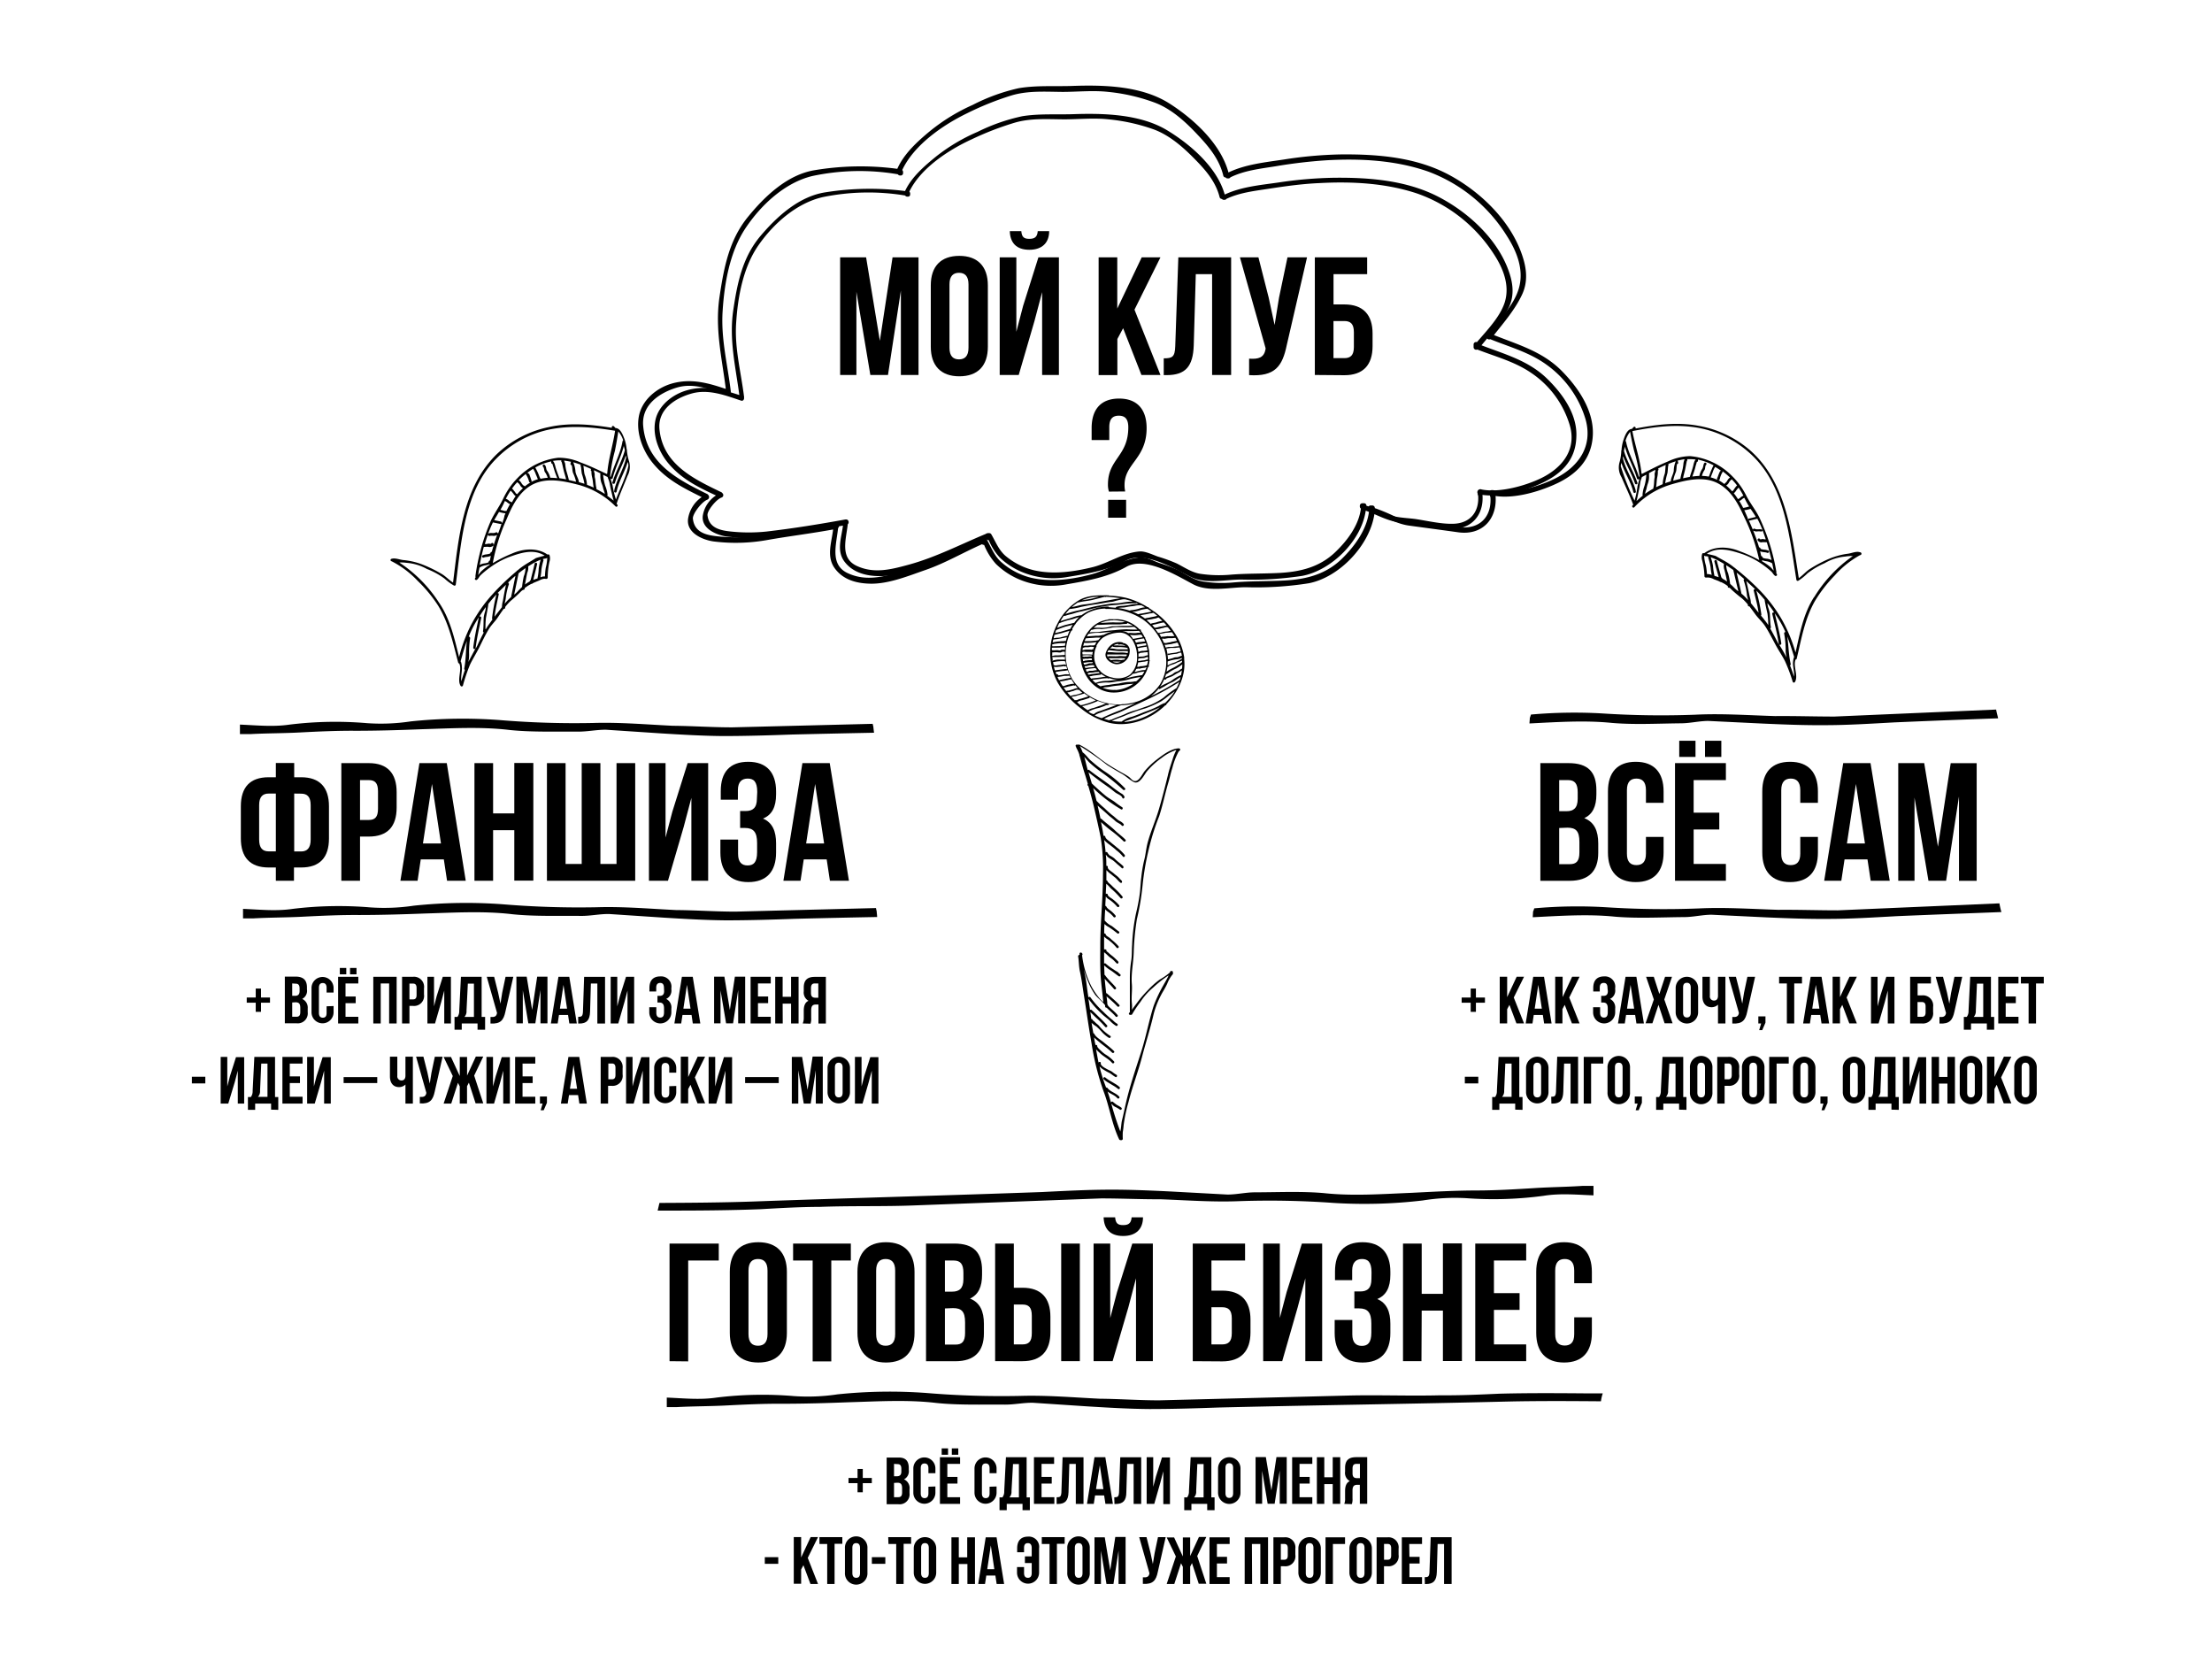 <?xml version="1.0" encoding="UTF-8"?> <svg xmlns="http://www.w3.org/2000/svg" viewBox="0 0 465.1 350.9"> <defs> <style>.cls-1{fill:none;}</style> </defs> <title>Ресурс 6</title> <g id="Слой_2" data-name="Слой 2"> <g id="Слой_1-2" data-name="Слой 1"> <path d="M325.35,79.66c-3.92-3.85-8.9-5.17-13.85-7.07,2.06-2.49,4.29-5,5.71-7.88s.81-5.85-.34-8.67c-2.6-6.34-8.45-11.58-14.43-14.67-6.69-3.46-14.53-4.08-21.93-4a87,87,0,0,0-11.73,1c-3.74.54-7.77.88-11.24,2.52l-.05-.07c-1.61-5.64-7.15-10.43-12-13.38C239.87,24,232.15,23.78,225.73,24c-3.59.12-7.21-.14-10.77.43a39.66,39.66,0,0,0-9.39,3.28,38.57,38.57,0,0,0-8.68,5.14c-2.47,2-5.24,4.38-6.59,7.31a59,59,0,0,0-16.62.25c-5.6.81-10.27,5.05-13.79,9.21-3.77,4.47-4.86,9.85-5.7,15.51-.93,6.23.45,11.8,1.26,17.9l-.06,0c-3.62-1.18-7.08-2.07-10.88-1-3.06.84-6.09,3.19-6.72,6.39s.77,6.65,2.75,9c2.77,3.3,6.26,5,10,6.74a6.28,6.28,0,0,0-2.77,4.25c-.36,2.79,3,4.11,5.13,4.4a38.37,38.37,0,0,0,11.22-.31c4.37-.74,8.76-1.25,13.12-2-.31,2.56-1.42,5.31.36,7.62s4.62,3,7.43,3c3.66,0,7.59-1.55,11-2.69,4-1.32,7.6-3.39,11.45-5a.59.59,0,0,0,.42.13,12.22,12.22,0,0,0,2.39,3.73,15.54,15.54,0,0,0,4.28,2.83,17.25,17.25,0,0,0,10,1.16c4.22-.7,8.37-1.37,12.2-3.43s10,1.59,13.49,3.39c3.14,1.61,7.4.6,10.74.6a70.9,70.9,0,0,0,12.78-.77c6.14-1.14,12.48-7.37,13.38-13.71,2.38.86,4.48,2.12,7,2.46,3.31.44,6.62.85,9.94,1.3,4.85.65,7.95-2.49,7.61-7.08,3.82.55,8.71-.81,12-2.26,4.34-1.91,7.56-4.84,7.73-9.81C331.74,87.19,328.57,82.81,325.35,79.66Zm-1.28,20.85c-3.33,1.62-8.78,3.14-12.55,2.39a.63.63,0,0,0-.82.86v.13a.46.46,0,0,0,.1.29c.25,3.33-1.59,5.83-5.21,5.93-2.63.08-5.4-.62-8-1-2-.27-4.25-.25-6.07-1.1a40.9,40.9,0,0,0-4.22-1.7.48.48,0,0,0-.5-.51h-.35a.53.53,0,0,0-.53.52v.18a.53.53,0,0,0,.14.35s0,0,0,0l.08.06,0,0c-.43,3.56-2.91,6.81-5.43,9.21-3.29,3.13-7.35,4.1-11.77,4.33-3.5.18-7,.08-10.5.39a27,27,0,0,1-6-.2c-1.79-.25-3.38-1.36-5-2.18a34.55,34.55,0,0,0-4-1.46c-1.09-.39-2.65-1.16-3.83-1.07-3.4.25-6.42,2.4-9.71,3.26-4,1-8.46,1.64-12.52.69a14.61,14.61,0,0,1-5.8-2.89c-1.55-1.25-2.17-3-3.15-4.67a.49.49,0,0,0-.44-.24.39.39,0,0,0-.19,0l-.14,0h0a1,1,0,0,0-.4.17c-5.37,2.23-10.41,4.86-16.07,6.43-3.7,1-7.3,2-11,.31s-2.25-5.69-1.94-8.79c.36-.26.19-1-.33-1l-.14,0h0c-5.47,1-11.13,1.91-16.66,2.55a36.21,36.21,0,0,1-7.36,0c-2.18-.22-4.7-.68-5-3.44-.1-.92,1.84-3.34,2.95-3.71a.54.54,0,0,0,.15-.95.4.4,0,0,0-.2-.18c-5.88-2.82-12.3-5.89-13-13.25-.4-4.15,3.32-6.55,6.84-7.51s7.08.43,10.32,1.51c.44.15.7-.29.62-.64a.29.29,0,0,0,0-.22c-.65-5.19-2-10.13-1.66-15.41.35-5.55,1.47-11.75,4.69-16.38s8.05-8.86,13.48-10.12a47.55,47.55,0,0,1,17.36-.35.56.56,0,0,0,.54.24l.16,0a.5.5,0,0,0,.36-.36l0-.16a.63.63,0,0,0-.17-.54c2.42-5,8.37-8.82,13.13-11a63.26,63.26,0,0,1,9-3.48c3.38-1,6.93-.73,10.4-.71,3.13,0,6.21-.34,9.34,0a39.51,39.51,0,0,1,9.56,2.13c3.32,1.24,6.15,3.74,8.59,6.23,2.28,2.31,4.41,4.76,5.22,8a.48.48,0,0,0,.47.37.52.52,0,0,0,.39.19h.17a.5.5,0,0,0,.42-.21c2.84-1.35,6.08-1.68,9.15-2.16,3.45-.53,6.9-1,10.39-1.15,6.87-.37,14,0,20.57,2.2a31.6,31.6,0,0,1,16,12.58c2,3,3.52,6.65,2.39,10.29-1,3.1-3.73,5.87-5.85,8.37a.52.52,0,0,0-.7.49V73a.55.55,0,0,0,.78.48c3.87,1.51,7.88,2.54,11.34,4.92a20.2,20.2,0,0,1,8,10.67C331.67,94.31,328.65,98.26,324.07,100.51Z"></path> <path d="M236.08,239.44a14.27,14.27,0,0,1,0-1.45,14.2,14.2,0,0,0,.18-1.46,32.74,32.74,0,0,1,1-4.77c.8-3.21,2-6.3,2.85-9.51.78-3,1.76-6,2.46-9.06a19,19,0,0,1,2-4.8,17.23,17.23,0,0,0,.85-1.58,7,7,0,0,1,1.17-2,.22.22,0,0,0,0-.3h0a.25.25,0,0,0-.21-.38h-.13a.25.25,0,0,0-.24.3,13.91,13.91,0,0,1-2.18,1.51,17.78,17.78,0,0,0-2.5,2.25,23.37,23.37,0,0,0-2.11,2.44c-.39.54-.84,1.1-1.23,1.68a6.26,6.26,0,0,0,0-1.37c-.14-1.35.1-2.69,0-4-.2-2.25.32-4.46.39-6.69a54.25,54.25,0,0,1,.66-7,51.81,51.81,0,0,0,1.21-7.22,55.1,55.1,0,0,1,1.2-7.1,50.23,50.23,0,0,1,2.28-7.34c.74-2.27,1.21-4.62,1.88-6.91.33-1.08.55-2.18.9-3.26a14.5,14.5,0,0,1,1.34-3.47.23.23,0,0,0,.16-.13.26.26,0,0,0-.09-.49h-.16c-1.63.1-3.32,1.43-4.56,2.37a16.5,16.5,0,0,0-2.46,2.34c-.59.66-1.36,2.64-2.47,2.06-.38-.21-.63-.61-1-.85a15.16,15.16,0,0,0-1.34-.79c-1-.56-2-1.15-3-1.79-2-1.32-3.79-3.05-6-4.13a.47.47,0,0,0-.16,0l-.1,0h-.25a.25.25,0,0,0-.13.47.22.22,0,0,0,0,.16,7.67,7.67,0,0,1,.66,1.49.17.17,0,0,0,0,.1q.15.47.27.93c.32,1.14.62,2.25,1,3.39l.51,1.71a.28.28,0,0,0,0,.37l.11.1c.42,1.43.81,2.86,1.16,4.32.5,2.14,1,4.31,1.43,6.47a41.41,41.41,0,0,1,.48,7.87c0,4.76-.5,9.49-.56,14.24,0,2.34-.07,4.72.08,7.06.12,1.83.39,3.64.55,5.46a6.43,6.43,0,0,1-.82-.83,16,16,0,0,1-1.71-2.55,19.63,19.63,0,0,1-1.93-6.49.24.24,0,0,0,.06-.3c-.08-.14-.12-.21-.27-.25s-.35.06-.33.23,0,.18,0,.26a.28.28,0,0,0-.29.31c.18,1,.14,2.14.38,3.19.38,1.69.57,3.37.85,5.08.54,3.34,1,6.69,1.59,10a54.93,54.93,0,0,0,2.54,10.12c1.27,3.33,1.74,6.93,3.3,10.15C235.72,239.8,236.05,239.68,236.08,239.44Zm-2.42-7.4,0,0a1.52,1.52,0,0,1,.35.32,1.68,1.68,0,0,0,.46.33,5.83,5.83,0,0,1,1,.58c.25.2.56-.21.3-.41a5.75,5.75,0,0,0-.89-.55,8.26,8.26,0,0,1-.88-.68.26.26,0,0,0-.4.16c-.22-.78-.46-1.56-.73-2.33.64.53,1.51.75,2.06,1.4.21.25.61-.06.4-.31-.69-.8-1.86-1-2.47-1.82a.22.22,0,0,0-.28-.08,34.81,34.81,0,0,1-1.27-3.94l-.12-.54a3.32,3.32,0,0,0,.88.72,9.45,9.45,0,0,0,1.12.63c.48.24.87.64,1.35.89.29.15.48-.32.19-.47a5.62,5.62,0,0,1-.87-.6c-.29-.22-.65-.33-1-.53s-1.51-.73-1.41-1.3c.06-.29-.35-.36-.47-.13-.19-.93-.35-1.86-.52-2.79a7.85,7.85,0,0,0,.78.76c.8.79,1.86,1.24,2.6,2.11.21.25.61-.07.39-.32a7.82,7.82,0,0,0-1.75-1.44,5.69,5.69,0,0,1-.94-.76c-.15-.14-.85-.74-.83-1a.25.25,0,0,0-.39-.23c0-.2-.07-.41-.11-.61s-.12-.69-.17-1a13.31,13.31,0,0,0,1.06.93c.89.77,1.89,1.41,2.73,2.26.23.23.63-.09.4-.32-.66-.67-1.42-1.22-2.14-1.82s-1.61-1.05-2-1.8a.25.25,0,0,0-.2-.14c-.13-.72-.26-1.45-.37-2.18a6,6,0,0,0,1,.76,15.07,15.07,0,0,1,1.32,1.33,7,7,0,0,0,1.3,1.05c.27.17.58-.23.3-.4a9.85,9.85,0,0,1-2.31-2.06c-.24-.31-.58-.49-.84-.78s-.5-.36-.58-.57a.22.22,0,0,0-.28-.14,1.87,1.87,0,0,1,0-.25c-.06-.4-.11-.79-.17-1.19.51.44,1,1,1.49,1.42a19.63,19.63,0,0,1,1.62,1.67c.21.25.61-.06.4-.32a21.25,21.25,0,0,0-1.55-1.6c-.57-.54-1.11-1.12-1.71-1.63a.22.22,0,0,0-.31,0c-.11-.78-.22-1.58-.35-2.36a19.66,19.66,0,0,0,2.71,3.06c.54.57,1.19,1,1.78,1.54a5.86,5.86,0,0,0,1.33,1.11.25.25,0,0,0,.19-.47,4.23,4.23,0,0,1-.87-.71,21.65,21.65,0,0,1-2-1.79,18.64,18.64,0,0,1-2.69-3,.27.27,0,0,0-.46,0l0-.15c-.29-1.57-.37-3.16-.74-4.71q-.1-.5-.18-1a16.16,16.16,0,0,0,.83,2.43,13.7,13.7,0,0,0,1.55,2.9c.6.74,1.5,1.39,2.07,2.17a.22.22,0,0,0,0,.11.77.77,0,0,1,0,.15.26.26,0,0,0,.32.24c.61.64,1.32,1.17,1.88,1.85.21.26.61-.06.4-.31-.59-.72-1.35-1.27-2-1.95a.1.1,0,0,0,0-.07,1.21,1.21,0,0,0-.14-.2c0-.57-.1-1.13-.16-1.7.77.69,1.57,1.35,2.27,2.11.23.23.63-.08.4-.32-.8-.86-1.71-1.6-2.58-2.39a.23.23,0,0,0-.17-.05c-.11-1-.23-2-.31-3.06.61.75,1.33,1.4,1.94,2.15a.25.25,0,0,0,.4-.31c-.72-.89-1.61-1.62-2.26-2.56a.19.19,0,0,0-.13-.09c0-.66-.06-1.31-.07-2a8,8,0,0,0,1.51,1.14c.53.37,1,.76,1.55,1.14.26.19.57-.22.3-.41s-.37-.38-.61-.53a6.48,6.48,0,0,1-.79-.49,11,11,0,0,1-1.61-1.2.25.25,0,0,0-.36,0c0-.8,0-1.61,0-2.41a.24.24,0,0,0,.09.08c.31.24.58.51.87.78s.62.45.9.7.51.52.77.77.54-.18.31-.4a14.2,14.2,0,0,0-1.2-1.13,8.62,8.62,0,0,1-.87-.73c-.07-.07-.26-.2-.39-.31a.24.24,0,0,0-.19-.35h-.13a.24.24,0,0,0-.16,0c0-.52,0-1,0-1.56l0-1.15a3.27,3.27,0,0,0,.78.63,9.41,9.41,0,0,1,1.87,1.75.26.26,0,0,0,.4-.32,11.52,11.52,0,0,0-1.48-1.4,3.93,3.93,0,0,0-.58-.5c-.18-.12-.62-.36-.65-.6a.24.24,0,0,0-.32-.19c0-.66,0-1.32.07-2a3.36,3.36,0,0,0,.88.64,19.46,19.46,0,0,1,1.83,1.34c.26.18.57-.22.3-.41-.53-.36-1-.8-1.51-1.16a4.47,4.47,0,0,1-1.38-1.05.17.17,0,0,0-.09-.08c0-.79.07-1.59.11-2.38a3.08,3.08,0,0,0,.54.5,5.42,5.42,0,0,1,1.22,1.12c.21.26.61-.06.4-.31a6.35,6.35,0,0,0-.85-.87c-.32-.28-.87-.57-1.07-1a.21.21,0,0,0-.21-.14c0-.66.07-1.31.1-2a2,2,0,0,0,.71.65,8.64,8.64,0,0,1,1.68,1.51c.21.25.61-.06.4-.32a9.31,9.31,0,0,0-1.38-1.28c-.25-.2-1-.58-1-.92a.24.24,0,0,0-.41-.14c0-.72.07-1.44.09-2.16.39.3.69.68,1,1a17.46,17.46,0,0,1,2,2c.21.25.61-.06.4-.32a13.82,13.82,0,0,0-1.33-1.43c-.33-.32-.69-.61-1-.95-.16-.16-.76-.61-.8-.81a.25.25,0,0,0-.24-.2c0-.72,0-1.44,0-2.16a5.15,5.15,0,0,0,.87.78c.28.22.54.46.83.67.44.32.75.78,1.16,1.13s.56-.2.31-.41-.47-.51-.72-.74-.65-.5-.95-.78-1.29-.82-1.2-1.27a.23.23,0,0,0-.31-.26c0-.79,0-1.58-.11-2.35.18.15.28.37.47.52a10.72,10.72,0,0,0,1,.64,11.72,11.72,0,0,1,.93.81c.32.26.63.52.93.81s.53-.18.3-.41c-.59-.57-1.26-1-1.85-1.62a7,7,0,0,0-1-.63,2,2,0,0,1-.34-.43s0,0-.05,0a.26.26,0,0,0-.43-.2c-.08-.87-.18-1.73-.31-2.6a6.74,6.74,0,0,0,1.15,1c.47.39,1,.75,1.42,1.17a7.63,7.63,0,0,1,1.36,1.3c.17.28.57,0,.4-.31a9.33,9.33,0,0,0-1.67-1.59c-.38-.35-.8-.65-1.2-1s-1.15-.78-1.22-1.25a.26.26,0,0,0-.37-.18c-.15-1-.33-1.93-.53-2.89.64.58,1.28,1.15,2,1.7a24.34,24.34,0,0,1,2.74,2.32c.23.24.62-.07.4-.32-.67-.72-1.53-1.28-2.25-2-.88-.83-1.89-1.54-2.79-2.37a.2.2,0,0,0-.2-.05c-.2-.92-.4-1.84-.62-2.77.69.65,1.44,1.25,2.12,1.89.5.47,1.06.84,1.55,1.31s1.08.59,1.4,1c.2.26.59-.05.4-.32a2.46,2.46,0,0,0-.87-.65c-.56-.32-1-.84-1.52-1.2a20.14,20.14,0,0,1-1.62-1.46,16.59,16.59,0,0,1-1.68-1.56h0c-.22-.9-.46-1.8-.72-2.69a30.4,30.4,0,0,0,5.89,4.49c.29.16.48-.31.19-.47a15.34,15.34,0,0,1-1.54-1.1c-.64-.46-1.33-.8-1.94-1.31-1-.83-1.94-1.68-2.87-2.57-.23-.78-.47-1.56-.7-2.35,1.3,1.05,2.64,2.05,4,3,.58.38,1.1.84,1.65,1.26.36.28,1.28.6,1.44,1.05s.57.1.46-.21a1.5,1.5,0,0,0-.68-.66c-.65-.43-1.28-.86-1.89-1.35-1.54-1.25-3.25-2.29-4.79-3.53a.23.23,0,0,0-.35,0c-.25-.9-.46-1.86-.73-2.8.35.37.67.76,1,1.12a26.28,26.28,0,0,0,2.16,1.79,46.85,46.85,0,0,1,5,4c.23.23.63-.08.4-.31a25,25,0,0,0-4.44-3.65,28.79,28.79,0,0,1-2.54-2c-.73-.56-1.16-1.37-1.92-1.9a9,9,0,0,0-.6-1.34h0a61.94,61.94,0,0,1,5.73,4c1,.65,2,1.23,3,1.79s1.67,1.29,2.6,1.78c1.23.65,2.25-1.6,2.81-2.26a16.82,16.82,0,0,1,3.09-2.81,10.11,10.11,0,0,1,3.09-1.67,11.12,11.12,0,0,0-.81,2c-.36,1.12-.75,2.23-1,3.38-.59,2.4-1.2,4.81-1.9,7.18s-1.72,4.61-2.36,7c-.32,1.21-.4,2.49-.73,3.71a28.26,28.26,0,0,0-.59,3.53c-.17,1.22-.17,2.43-.35,3.65a38.87,38.87,0,0,1-.75,3.87,39.35,39.35,0,0,0-.83,6.68c-.09,1.17,0,2.33-.22,3.5a24,24,0,0,0-.25,3.69c0,.65,0,7,0,7a.26.26,0,0,0,0,.51h.2a.28.28,0,0,0,.3-.16,23.64,23.64,0,0,1,1.71-2.55,13.74,13.74,0,0,1,2.65-3,25.72,25.72,0,0,1,2.76-2.24c.18-.13.36-.23.53-.34-.29.69-.73,1.38-1.07,2a29.34,29.34,0,0,0-2.09,4.43c-1,3.15-1.58,6.39-2.58,9.53s-2.17,6.55-3,9.86c-.38,1.52-.67,3.05-1.05,4.57-.15.58-.16,1.21-.26,1.8,0,.14-.07.38-.11.62A59.23,59.23,0,0,1,233.66,232Z"></path> <path d="M235.39,228.51c-.9-.81-2.07-1.19-3-2-.24-.22-.55.18-.31.4.9.82,2.06,1.2,3,2C235.33,229.14,235.63,228.73,235.39,228.51Z"></path> <path d="M391.09,116.1c-.82-.27-1.73.21-2.56.31a15.22,15.22,0,0,0-3.79,1,28.23,28.23,0,0,0-4.08,2.13c-.89.54-1.58,1.39-2.44,2-1.5-9.36-2.62-19.92-10-26.66a22.63,22.63,0,0,0-11.12-5.37c-4.41-.82-8.84-.26-13.2.58.11-.24-.2-.53-.41-.3a3.62,3.62,0,0,0-.38.41.25.25,0,0,0-.21,0c-.86.24-1.29,1.55-1.56,2.33a8.68,8.68,0,0,0-.4,2.16.23.23,0,0,0-.05.22l0,.09a10.53,10.53,0,0,1-.4,2.32,4,4,0,0,0,.45,3c.81,1.9,1.73,3.81,2.45,5.74a.16.16,0,0,0,0,.07l-.13.13c-.23.25.13.63.37.38a17.39,17.39,0,0,1,7.91-4.84c3.17-.92,6.87-1.79,9.89-.07,2.61,1.49,4.07,4.2,5.26,6.85a40.43,40.43,0,0,1,3.21,9.17,28.36,28.36,0,0,0-4.08-1.86c-2.38-1-5.34-1.17-7.47.41a.28.28,0,0,0-.18,0,.22.22,0,0,0-.26.12,2.37,2.37,0,0,0,0,1.42,14.51,14.51,0,0,1,.47,3.29.26.26,0,0,0,.13.23.34.34,0,0,0,.26.06,2.66,2.66,0,0,1,1.6.36c.42.15.82.3,1.2.47a.23.23,0,0,0,.25.1,7.25,7.25,0,0,1,1.47.86l0,.16a.27.27,0,0,0,.33.19h.05c.13.12.25.23.37.36a27.16,27.16,0,0,0,2.24,1.88,11.75,11.75,0,0,1,1.24,1.3.27.27,0,0,0,.31.37c.43.55.85,1.12,1.25,1.68.66.9,1.51,1.61,2.12,2.57.77,1.22,1.43,2.52,2.11,3.79s1.39,2.27,2,3.47a34.48,34.48,0,0,1,1.62,4.32.26.26,0,0,0,.48.07c.78-1.3-.46-3.39.15-4.73a.22.22,0,0,0,.22-.18c1-4.19,1.68-8.35,3.85-12.14a29.58,29.58,0,0,1,4.13-5.33,20.05,20.05,0,0,1,5.33-4.28A.26.26,0,0,0,391.09,116.1ZM341.81,92.58a5.39,5.39,0,0,1,.94-1.8c.24,1.36.52,2.7.84,4a32.87,32.87,0,0,1,1.13,5.26.29.29,0,0,0,0,.1.5.5,0,0,1,0,.12.26.26,0,0,0-.15-.09c-.76-2.48-2.17-4.78-2.67-7.3a.26.26,0,0,0-.13-.17Zm-1,5.58a1.69,1.69,0,0,1,.11-.84c.7,2.09,2,4,2.52,6.14a.27.27,0,0,0,.52-.13l-.06-.25a.79.79,0,0,0,0-.09c-.66-2.3-2.1-4.3-2.66-6.63a.59.59,0,0,0,0-.08c0-.11,0-.22.05-.34.73,1.93,1.82,3.72,2.48,5.69.1.32.62.2.51-.13-.76-2.29-2.13-4.37-2.81-6.67,0-.15.05-.29.08-.44a4.54,4.54,0,0,0,.09-.51c.64,2.29,1.88,4.4,2.55,6.69a.28.28,0,0,0,.32.2l.13,0,.05,0c-.12.5-.31,1-.39,1.48a19,19,0,0,1-.61,3A49.48,49.48,0,0,1,340.84,98.16Zm3.29,7.14c.22-.73.33-1.53.5-2.25.12-.53.19-1,.28-1.58s.25-.79.35-1.18l.93-.5a10.81,10.81,0,0,1-.38,2.32,6.75,6.75,0,0,0-.42,1.91.22.22,0,0,0,.07.16C345,104.53,344.56,104.9,344.13,105.3Zm3.53-2.58a16.77,16.77,0,0,0-1.73,1.1,5.63,5.63,0,0,1,.28-1,7.91,7.91,0,0,1,.3-1.16,4.11,4.11,0,0,0,.24-1.81.27.27,0,0,0,0-.22l0-.16c.43-.24.87-.47,1.32-.7a1.19,1.19,0,0,1-.08.58c-.11.26,0,.66-.05,1-.16.74-.07,1.51-.28,2.25A.28.28,0,0,0,347.66,102.72Zm.58-.31c.13-.71.11-1.43.26-2.13a5,5,0,0,0,.11-1.35.21.21,0,0,0,.12-.28l-.06-.16c.53-.26,1.06-.52,1.6-.75-.09.6-.07,1.21-.19,1.82a7.69,7.69,0,0,0-.45,2.22h0C349.15,102,348.69,102.18,348.24,102.41Zm3.06-1.21c-.39.12-.77.24-1.15.38a15.47,15.47,0,0,1,.48-2.12c.08-.5.09-1,.14-1.49a.23.23,0,0,0,.06-.23l0-.13,0-.08c.51-.21,1-.39,1.55-.55a5.23,5.23,0,0,0-.42,2C351.82,99.74,351.33,100.43,351.3,101.2Zm.62-.17-.08,0a8.67,8.67,0,0,1,.55-1.77c.2-.56.11-1.15.27-1.72a.24.24,0,0,0,.23-.31l-.06-.26a.22.22,0,0,0-.08-.13,13.1,13.1,0,0,1,1.49-.3,5.5,5.5,0,0,0-.23.76,10.39,10.39,0,0,1-.17,1.23c-.16.71-.38,1.41-.49,2.13Zm3.36-.76c-.47.08-.92.18-1.37.28.11-.62.31-1.24.44-1.85s.23-1.19.36-1.79a.23.23,0,0,0,.09-.25l0-.13s0,0,0,0q.3,0,.6,0a9.48,9.48,0,0,1,1.18.08c-.34.27-.46,1.07-.56,1.45-.2.76-.47,1.48-.7,2.22C355.27,100.24,355.28,100.26,355.28,100.27Zm4-.08a8.2,8.2,0,0,0-1.4-.14,3.67,3.67,0,0,1,.54-1.23c.2-.33.08-.82.34-1.1s-.14-.63-.37-.38-.19.82-.42,1.2a4,4,0,0,0-.63,1.51,14.58,14.58,0,0,0-1.47.13c.19-.57.41-1.14.57-1.73.07-.27.13-.54.22-.81s.09-.35.15-.52a.26.26,0,0,0,.23-.31l0-.13a.33.33,0,0,0,0-.06,12.24,12.24,0,0,1,3.29,1.21,5.73,5.73,0,0,0-.39.83c-.25.48-.37,1-.6,1.51Zm1.88.18a.24.24,0,0,0-.08.24l0,.13,0,.08-.09,0a6.67,6.67,0,0,0-1.27-.46c.14-.34.25-.69.4-1a4.5,4.5,0,0,1,.54-1.2,14.28,14.28,0,0,1,1.29.84.27.27,0,0,0-.31.17A9.54,9.54,0,0,0,361.14,100.37Zm1.46,1.4a11,11,0,0,0-1.26-.84.26.26,0,0,0,.28-.24,4.59,4.59,0,0,1,.58-1.44.2.2,0,0,0,0-.17,15.64,15.64,0,0,1,1.57,1.32,1.65,1.65,0,0,0-.52.53,1.71,1.71,0,0,1-.53.66A.25.25,0,0,0,362.6,101.77Zm1.62,1.52a12.2,12.2,0,0,0-1.26-1.23s0,0,0,0a1.55,1.55,0,0,0,.55-.56,1.75,1.75,0,0,1,.53-.65.26.26,0,0,0,.09-.09c.13.14.27.28.39.42a11.35,11.35,0,0,1,.75.91l-.05,0a2,2,0,0,0-.28.3c-.07.08-.12.19-.19.26s-.28.52-.48.59Zm.33.4a1.45,1.45,0,0,0,.45-.47,4,4,0,0,1,.58-.71,19.6,19.6,0,0,1,1,1.7,1.69,1.69,0,0,0-.49.27c-.16.12-.29.3-.49.36a.26.26,0,0,0-.15.12C365.18,104.52,364.88,104.1,364.55,103.69Zm1.94,3c-.24-.47-.5-.93-.77-1.37h0c.42-.12.64-.54,1.06-.66l0,0c.08.15.15.3.22.44a12.6,12.6,0,0,0,.79,1.38l-.62.18c-.18,0-.51.16-.69.07Zm.51,1.06c-.07-.17-.16-.33-.24-.49A6.31,6.31,0,0,0,368,107l.1,0c.37.55.75,1.1,1.09,1.67l-1.4.34a.23.23,0,0,0-.19.27C367.43,108.74,367.21,108.26,367,107.79Zm.71,1.6a.23.23,0,0,0,.24.07l1.55-.37h0c.06.1.13.21.18.31.34.67.65,1.37.93,2.08a.26.26,0,0,0-.15-.12c-.48-.15-1,.09-1.48-.15a.28.28,0,0,0-.41.19C368.3,110.73,368,110.05,367.71,109.39Zm2.73,4.65c.32-.05.67,0,1.06,0,.38,1.23.69,2.49,1,3.75a3,3,0,0,0-.9-.29c-.16,0-.95-.09-1-.29a.28.28,0,0,0-.28-.27c-.06-.33-.14-.65-.22-1a1.31,1.31,0,0,0,.28.09,4.54,4.54,0,0,0,.66.11,1.86,1.86,0,0,1,.52.11c.3.16.58-.29.28-.45a2.51,2.51,0,0,0-.85-.2c-.15,0-.82-.1-.82-.23a.28.28,0,0,0-.29-.26c-.35-1.19-.77-2.36-1.24-3.52l0,0a1.49,1.49,0,0,0,.75.18,3,3,0,0,1,.85,0,.26.26,0,0,0,.32-.35c.26.66.5,1.34.72,2H371c-.14,0-.29-.09-.43-.06s-.51.11-.54,0c-.13-.31-.59,0-.46.26S370.14,114.09,370.44,114Zm.07,3.81a.17.17,0,0,1,0-.07,1.57,1.57,0,0,0,.38.14,3.57,3.57,0,0,0,.55.11,3.22,3.22,0,0,1,1.2.44q.15.73.3,1.44a.27.27,0,0,0,0,.09v0c-.22-.25-.43-.51-.62-.7A11.71,11.71,0,0,0,370.5,118,.28.28,0,0,0,370.51,117.85Zm-10.83,1.43a14.19,14.19,0,0,0,.24,1.61h0l-.05,0a2.71,2.71,0,0,0-.75-.16h-.2a13.87,13.87,0,0,0-.23-1.83,8.54,8.54,0,0,1-.37-2.06.68.68,0,0,0,.37.13c.19,0,.37.06.54.09a.25.25,0,0,0-.05.23A12.3,12.3,0,0,1,359.68,119.28Zm2.92.57c.21.81.38,1.63.55,2.45a8.31,8.31,0,0,0-1-.62.31.31,0,0,0-.2-.24c-.3-1.17-.67-2.32-.95-3.49a.27.27,0,0,0-.52.12c.27,1.11.61,2.2.91,3.31l-.92-.29a.19.19,0,0,0,0-.15,12.27,12.27,0,0,1-.28-1.9,10.94,10.94,0,0,0-.48-1.85,12.74,12.74,0,0,1,2.22,1.06c.19.1.37.22.56.33A2.48,2.48,0,0,0,362.6,119.85Zm2.92,4.5a6.55,6.55,0,0,1-.78-.65,10.1,10.1,0,0,0-.94-.9,16.88,16.88,0,0,0-.43-2.23,4.83,4.83,0,0,1-.41-1.71c.51.32,1,.67,1.49,1Zm1.79.72c0,.16.16.68.26,1.13a14,14,0,0,0-1.22-1.22l-.19-.14a.14.14,0,0,0,0-.09l-1-4.33c.55.44,1.07.9,1.6,1.36a.25.25,0,0,0-.12.28A13.18,13.18,0,0,1,367.31,125.07Zm1.46-.8c.36,1.51.79,3,1,4.57l-1.61-2a4.94,4.94,0,0,0-.24-1.33c-.23-1.12-.46-2.23-.74-3.34l1.6,1.48.27.26A.26.26,0,0,0,368.77,124.27Zm2.13,5.94-.63-.77a.26.26,0,0,0,.09-.23,39.3,39.3,0,0,0-1.06-5c.63.62,1.21,1.27,1.77,1.94a.28.28,0,0,0,0,.19c.17.93.37,1.82.58,2.74a18.37,18.37,0,0,1,.16,2.37A12.89,12.89,0,0,0,370.9,130.21Zm2.47,4.07c-.38-.71-.75-1.43-1.16-2.13a.26.26,0,0,0,.15-.29c-.19-1-.14-2-.24-2.92a7.37,7.37,0,0,0-.36-1.3,5.47,5.47,0,0,1-.13-.81c.49.63,1,1.28,1.42,2a.27.27,0,0,0-.4.29c.5,2.12,1.06,4.2,1.38,6.35l0,.07C373.82,135.09,373.59,134.69,373.37,134.28Zm2.09,2.5a7.13,7.13,0,0,0,.21,1.51c-.49-.94-1-1.84-1.58-2.75a.28.28,0,0,0,.46-.25c-.32-2.14-.88-4.21-1.38-6.33.24.35.48.7.7,1.06a21.38,21.38,0,0,1,1.55,2.9.26.26,0,0,0-.27.32A19.1,19.1,0,0,1,375.46,136.78Zm1.55,2.49c-.06.81.32,2,.21,3-.26-.79-.53-1.58-.84-2.36a.24.24,0,0,0,.15-.29c-.46-1.92-.43-3.86-.74-5.78.56,1.39,1,2.83,1.46,4.3A3.64,3.64,0,0,0,377,139.27Zm4.45-13.74c-2.28,3.53-3,7.66-3.92,11.69a32,32,0,0,0-2.72-6.66,31,31,0,0,0-4.68-6.3,52.17,52.17,0,0,0-5.24-4.72.24.24,0,0,0-.17-.13c-.2-.15-.39-.32-.59-.46-1-.76-2.24-1.36-3.34-2-.16-.1-1.32-.34-1.91-.49,2.32-1.6,5.14-.71,7.62.12a17.39,17.39,0,0,1,3.89,2,20.58,20.58,0,0,1,2,1.57c.36.31.46.68.85.95.17.11.48-.07.39-.29a.52.52,0,0,0-.18-.29.26.26,0,0,0,.06-.23,44.11,44.11,0,0,0-3.61-11.52c-.83-1.63-2-3.06-2.8-4.68A15.43,15.43,0,0,0,364,99.89a14.09,14.09,0,0,0-8.66-4,11.4,11.4,0,0,0-4.68,1.14c-1.85.76-3.64,1.68-5.42,2.6a.2.2,0,0,0-.09-.09c-.3-3-1.39-6-1.92-8.91h0c4.67-.93,9.33-1.53,14.06-.65a22.12,22.12,0,0,1,11.11,5.74c6.95,6.61,7.87,17.26,9.32,26.2a.27.27,0,0,0,.39.17,11.28,11.28,0,0,0,1.92-1.54,16.3,16.3,0,0,1,3.6-2.14A10.44,10.44,0,0,1,388,117a9.72,9.72,0,0,1,1.21-.12.87.87,0,0,0,.4,0A28.75,28.75,0,0,0,381.46,125.53Z"></path> <path d="M82.36,118a19.9,19.9,0,0,1,5.46,4.11,29.24,29.24,0,0,1,4.29,5.19c2.29,3.72,3.13,7.86,4.23,12a.21.21,0,0,0,.22.17c.65,1.32-.52,3.44.3,4.73a.27.27,0,0,0,.48-.09,36.21,36.21,0,0,1,1.48-4.37c.57-1.21,1.3-2.33,1.9-3.53s1.25-2.61,2-3.85c.58-1,1.41-1.72,2-2.64.38-.57.77-1.15,1.19-1.72a.27.27,0,0,0,.3-.37,10.24,10.24,0,0,1,1.2-1.34,27,27,0,0,0,2.18-2A3.15,3.15,0,0,1,110,124h0a.28.28,0,0,0,.32-.21c0-.05,0-.1,0-.15a7.64,7.64,0,0,1,1.45-.91.24.24,0,0,0,.24-.11c.38-.18.78-.34,1.19-.51s1-.55,1.59-.4a.41.41,0,0,0,.26-.07.27.27,0,0,0,.12-.24,14.64,14.64,0,0,1,.36-3.3,2.22,2.22,0,0,0,0-1.42.22.22,0,0,0-.26-.11.28.28,0,0,0-.18,0c-2.18-1.52-5.13-1.22-7.48-.18a28.34,28.34,0,0,0-4,2,39.91,39.91,0,0,1,2.93-9.28c1.1-2.67,2.48-5.44,5-7,3-1.82,6.68-1.06,9.89-.24a17.36,17.36,0,0,1,8,4.59c.25.24.6-.15.36-.39l-.13-.12,0-.07c.66-2,1.53-3.9,2.28-5.83a4.05,4.05,0,0,0,.35-3,10.21,10.21,0,0,1-.47-2.3l0-.09a.24.24,0,0,0-.06-.22,9,9,0,0,0-.46-2.15c-.3-.76-.77-2.06-1.64-2.27a.22.22,0,0,0-.21,0,3.66,3.66,0,0,0-.39-.4c-.21-.22-.52.07-.4.32-4.38-.71-8.83-1.13-13.21-.17a22.58,22.58,0,0,0-11,5.71c-7.19,7-8,17.55-9.19,27-.87-.55-1.59-1.38-2.49-1.88a27.85,27.85,0,0,0-4.15-2,15.21,15.21,0,0,0-3.82-.86c-.83-.08-1.76-.53-2.57-.23A.27.27,0,0,0,82.36,118ZM131,92.64a.24.24,0,0,0-.12.18c-.42,2.52-1.76,4.87-2.45,7.37a.21.21,0,0,0-.14.1l0-.12a.35.35,0,0,0,0-.11,32.9,32.9,0,0,1,1-5.28c.28-1.37.51-2.71.71-4.08a5.07,5.07,0,0,1,1,1.77A1,1,0,0,1,131,92.64Zm-1.47,12.45a20.56,20.56,0,0,1-.71-2.94c-.09-.45-.29-1-.43-1.47l0,0,.13,0a.26.26,0,0,0,.31-.2c.6-2.31,1.78-4.46,2.34-6.77,0,.17.07.34.11.51s.07.29.1.44c-.61,2.32-1.92,4.44-2.61,6.75-.09.33.43.44.52.11.59-2,1.63-3.81,2.3-5.76l.06.34a.19.19,0,0,0,0,.08c-.49,2.35-1.87,4.39-2.46,6.71a.24.24,0,0,0,0,.09l-.06.26a.26.26,0,0,0,.52.1c.47-2.18,1.7-4.1,2.33-6.21a1.71,1.71,0,0,1,.14.84C131.55,100.48,130.35,102.74,129.48,105.09Zm-1.85-.91a.33.33,0,0,0,.07-.17,7.22,7.22,0,0,0-.49-1.89,11.55,11.55,0,0,1-.45-2.3l.95.46c.11.39.3.75.39,1.17s.18,1,.32,1.57c.19.72.33,1.51.57,2.23C128.55,104.87,128.1,104.52,127.63,104.18Zm-2.25-1.52c-.23-.74-.17-1.5-.35-2.24-.08-.3,0-.71-.08-1a1.14,1.14,0,0,1-.09-.57l1.33.66,0,.16a.23.23,0,0,0,0,.22,4.11,4.11,0,0,0,.29,1.81,6.49,6.49,0,0,1,.34,1.14,5.65,5.65,0,0,1,.31,1,17.53,17.53,0,0,0-1.77-1A.24.24,0,0,0,125.38,102.66Zm-2-.75h0a7.75,7.75,0,0,0-.52-2.2c-.14-.6-.14-1.21-.25-1.81.55.22,1.09.45,1.63.7a.67.67,0,0,0-.06.17.2.2,0,0,0,.13.27,4.88,4.88,0,0,0,.15,1.34c.18.7.17,1.42.33,2.12C124.34,102.28,123.87,102.09,123.39,101.91ZM121,99.18a5.54,5.54,0,0,0-.48-2c.52.14,1,.31,1.57.5a.19.19,0,0,0,0,.08l0,.13a.21.21,0,0,0,.07.22c.06.5.09,1,.18,1.49a15.45,15.45,0,0,1,.55,2.1l-1.16-.34C121.65,100.61,121.13,99.94,121,99.18Zm-1.39,1.74c-.14-.71-.38-1.41-.57-2.11a9.86,9.86,0,0,1-.2-1.23c0-.23-.18-.5-.25-.75a12.55,12.55,0,0,1,1.49.26.27.27,0,0,0-.07.13l-.06.26a.26.26,0,0,0,.25.31c.18.56.1,1.15.32,1.7a8.69,8.69,0,0,1,.6,1.76l-.08,0Zm-2-.39c-.25-.74-.55-1.45-.77-2.2-.11-.38-.26-1.17-.6-1.43a7.74,7.74,0,0,1,1.17-.12h.61a0,0,0,0,0,0,0l0,.13a.24.24,0,0,0,.09.25c.16.59.27,1.18.42,1.78s.37,1.22.5,1.83c-.45-.09-.91-.17-1.37-.23C117.69,100.56,117.7,100.54,117.69,100.53Zm-4,.07c-.25-.48-.38-1-.64-1.49a9,9,0,0,0-.42-.82A11.73,11.73,0,0,1,115.9,97a.33.33,0,0,0,0,.06l0,.13a.24.24,0,0,0,.23.3c.07.17.13.4.17.52s.17.53.25.8c.17.59.41,1.15.62,1.72a12.37,12.37,0,0,0-1.48-.09,4,4,0,0,0-.67-1.49c-.25-.37-.12-.84-.46-1.19s-.59.15-.35.4.16.76.36,1.08a3.78,3.78,0,0,1,.59,1.21,8.13,8.13,0,0,0-1.4.19Zm-2.46-1a.29.29,0,0,0-.32-.16c.41-.31.83-.61,1.26-.88a4.63,4.63,0,0,1,.58,1.18c.16.33.28.68.43,1a7.09,7.09,0,0,0-1.25.5l-.09.06a.2.2,0,0,0,0-.08l0-.13a.27.27,0,0,0-.08-.25A12.88,12.88,0,0,0,111.25,99.6Zm-1,2.52a1.76,1.76,0,0,1-.55-.63,1.58,1.58,0,0,0-.53-.53,15.59,15.59,0,0,1,1.53-1.36.25.25,0,0,0,0,.17,4.75,4.75,0,0,1,.63,1.42.26.26,0,0,0,.29.24,9.91,9.91,0,0,0-1.24.88A.25.25,0,0,0,110.29,102.12Zm-1.51,1.71c-.2-.06-.34-.43-.5-.57a2.48,2.48,0,0,1-.19-.26,2.54,2.54,0,0,0-.29-.28l0,0c.22-.32.46-.63.71-.93l.39-.43a.26.26,0,0,0,.09.09,1.79,1.79,0,0,1,.55.64,1.61,1.61,0,0,0,.56.54h0a13.28,13.28,0,0,0-1.22,1.27Zm-1.12,1.75a.33.33,0,0,0-.16-.12c-.2,0-.34-.23-.5-.34a1.47,1.47,0,0,0-.5-.25,15.35,15.35,0,0,1,1-1.73,4.3,4.3,0,0,1,.6.68,1.59,1.59,0,0,0,.46.47A12.66,12.66,0,0,0,107.66,105.58Zm-1,1.82a1.17,1.17,0,0,1-.69-.06l-.62-.16a12.48,12.48,0,0,0,.74-1.4c.06-.15.13-.3.2-.44h0c.43.11.66.52,1.09.63h0c-.26.46-.5.92-.73,1.4Zm-1,2.51a.25.25,0,0,0-.2-.27l-1.41-.29c.32-.58.69-1.14,1-1.71a.13.13,0,0,0,.09,0,6,6,0,0,0,1.29.28c-.07.16-.15.32-.22.49C106,108.93,105.81,109.42,105.62,109.91Zm-.87,2.21a.28.28,0,0,0-.41-.19c-.43.26-1,0-1.47.2a.22.22,0,0,0-.15.13c.26-.72.55-1.43.87-2.11a2.39,2.39,0,0,1,.16-.32h0l1.56.32a.26.26,0,0,0,.24-.08C105.28,110.75,105,111.43,104.75,112.12Zm-.9,2.41c.12-.31-.35-.56-.47-.24,0,.06-.44,0-.54,0s-.29.06-.42.08a1.54,1.54,0,0,1-.37,0c.2-.7.42-1.38.66-2.06a.27.27,0,0,0,.33.35,2.69,2.69,0,0,1,.85,0,1.57,1.57,0,0,0,.74-.2l0,0a34.75,34.75,0,0,0-1.12,3.55.29.29,0,0,0-.29.27c0,.14-.67.24-.81.26a2.43,2.43,0,0,0-.84.22c-.3.17,0,.61.29.44a1.79,1.79,0,0,1,.52-.12c.22,0,.44-.07.66-.13l.27-.1c-.07.32-.14.65-.2,1a.27.27,0,0,0-.26.27c0,.2-.8.31-1,.33a2.86,2.86,0,0,0-.89.31c.25-1.26.52-2.53.86-3.78.38,0,.74-.08,1.06,0S103.72,114.88,103.85,114.53Zm-.82,4.22a11.56,11.56,0,0,0-1.78,1.4c-.18.19-.38.46-.59.72v0a.11.11,0,0,0,0-.08c.08-.48.17-1,.26-1.45a3,3,0,0,1,1.18-.48,3.65,3.65,0,0,0,.55-.13,1.37,1.37,0,0,0,.38-.15.17.17,0,0,0,0,.07A.28.28,0,0,0,103,118.75Zm11.28-1a.26.26,0,0,0-.06-.23,4.32,4.32,0,0,1,.54-.1.78.78,0,0,0,.37-.15,8.77,8.77,0,0,1-.31,2.08,15.75,15.75,0,0,0-.17,1.83h-.2a2.29,2.29,0,0,0-.74.18l0,0h0a12.58,12.58,0,0,0,.2-1.62A11.29,11.29,0,0,1,114.31,117.71Zm-3.25,1.39c.18-.12.36-.24.55-.35a13,13,0,0,1,2.18-1.13,11.2,11.2,0,0,0-.42,1.87,11.08,11.08,0,0,1-.23,1.9.29.29,0,0,0,0,.16l-.91.31c.26-1.11.57-2.21.81-3.33a.27.27,0,0,0-.52-.11c-.25,1.18-.58,2.35-.85,3.52a.28.28,0,0,0-.18.25,7.13,7.13,0,0,0-1,.65c.15-.83.29-1.65.47-2.47A2.49,2.49,0,0,0,111.06,119.1Zm-1.92,1.38c.47-.38,1-.75,1.45-1.09a4.79,4.79,0,0,1-.36,1.73,20.9,20.9,0,0,0-.36,2.24c-.32.3-.64.61-.91.92a5,5,0,0,1-.75.68Zm-2.09,2.22a.24.24,0,0,0-.12-.27c.51-.48,1-1,1.55-1.41l-.9,4.37a.22.22,0,0,0,0,.08l-.18.15a14.18,14.18,0,0,0-1.19,1.26c.09-.45.23-1,.23-1.14A13.33,13.33,0,0,1,107.05,122.7Zm-2.39,2c.09-.09.17-.18.26-.26l1.56-1.54c-.24,1.13-.44,2.24-.64,3.37a5.1,5.1,0,0,0-.2,1.33l-1.55,2c.17-1.54.55-3.07.86-4.6A.26.26,0,0,0,104.66,124.67Zm-2.48,7.56a18.64,18.64,0,0,1,.09-2.37c.17-.93.35-1.82.49-2.76a.3.3,0,0,0,0-.19c.53-.68,1.1-1.35,1.71-2a39.61,39.61,0,0,0-.91,5,.24.24,0,0,0,.1.23L103,131A11.64,11.64,0,0,0,102.18,132.23ZM100,136.36a.14.14,0,0,0,0-.07c.26-2.16.75-4.26,1.19-6.39a.27.27,0,0,0-.41-.27c.44-.68.88-1.35,1.36-2a4.49,4.49,0,0,1-.11.82,8.23,8.23,0,0,0-.32,1.3c-.07,1,0,2-.15,2.93a.27.27,0,0,0,.16.29c-.39.71-.73,1.44-1.09,2.16C100.46,135.54,100.24,136,100,136.36Zm-1.16-2.21a.26.26,0,0,0-.28-.31,22.37,22.37,0,0,1,1.45-3c.22-.37.45-.72.67-1.08-.43,2.13-.92,4.22-1.17,6.37a.27.27,0,0,0,.46.23c-.51.93-1,1.85-1.49,2.8a7.21,7.21,0,0,0,.16-1.52A18.25,18.25,0,0,1,98.86,134.15Zm-2,4.93c.4-1.49.81-2.93,1.33-4.35-.25,1.94-.17,3.88-.56,5.81a.26.26,0,0,0,.15.29c-.28.78-.52,1.58-.76,2.38-.14-1,.2-2.17.11-3A3.7,3.7,0,0,0,96.91,139.08Zm-13-20.84a1.11,1.11,0,0,0,.41,0,9.83,9.83,0,0,1,1.21.08,10.52,10.52,0,0,1,4.32,1.3,16,16,0,0,1,3.67,2,11.28,11.28,0,0,0,2,1.48.27.27,0,0,0,.38-.19c1.17-9,1.76-19.65,8.5-26.47a22.08,22.08,0,0,1,10.93-6.09c4.69-1,9.37-.57,14.07.21h0c-.44,3-1.43,6-1.65,9a.24.24,0,0,0-.08.09c-1.81-.86-3.62-1.73-5.5-2.42a11.33,11.33,0,0,0-4.71-1,14.08,14.08,0,0,0-8.53,4.22,15.61,15.61,0,0,0-3,4.26c-.77,1.65-1.87,3.11-2.65,4.76a44.19,44.19,0,0,0-3.25,11.64.28.28,0,0,0,.07.22.66.66,0,0,0-.17.3c-.08.22.23.39.4.27.38-.27.46-.65.82-1a18.13,18.13,0,0,1,2-1.63,17.18,17.18,0,0,1,3.82-2.11c2.46-.9,5.24-1.87,7.62-.35-.58.16-1.74.45-1.9.55-1.08.69-2.25,1.32-3.27,2.11l-.58.48a.2.2,0,0,0-.16.14,51,51,0,0,0-5.09,4.88,31,31,0,0,0-4.49,6.44,31.61,31.61,0,0,0-2.5,6.74c-1-4-1.9-8.11-4.29-11.56A28.55,28.55,0,0,0,83.93,118.24Z"></path> <path d="M185,71.65l2.67-17.55h5.46V78.83h-3.71V61.09l-2.71,17.74H183l-2.93-17.49V78.83h-3.42V54.1h5.46Z"></path> <path d="M195.71,60c0-4,2.11-6.21,6-6.21s6,2.26,6,6.21V72.89c0,4-2.1,6.22-6,6.22s-6-2.26-6-6.22Zm3.93,13.11c0,1.76.78,2.44,2,2.44s2-.68,2-2.44V59.79c0-1.77-.79-2.44-2-2.44s-2,.67-2,2.44Z"></path> <path d="M214.2,78.83h-4V54.1h3.5V69.75l1.42-5.44,3.22-10.21h4.31V78.83h-3.53V61.41l-1.61,6.08Zm4-30.24c-.1,1.3-.71,1.62-1.78,1.62s-1.57-.32-1.68-1.62h-2.42c.07,2.4,1.35,3.92,4.1,3.92s4.18-1.52,4.18-3.92Z"></path> <path d="M236.15,69l-1.21,2.26v7.6H231V54.1h3.92V64.87l5.14-10.77H244l-5.46,11L244,78.83h-4Z"></path> <path d="M244.69,75.33c1.78,0,2.35-.25,2.42-2.55l.65-18.68h11.1V78.83h-4V57.63h-3.43L251,72.57c-.14,4.52-1.78,6.29-5.71,6.29h-.6Z"></path> <path d="M270.56,72.54c-.92,4.45-2.46,6.67-7.92,6.32V75.4c2,.14,3.14-.21,3.46-2l0-.22L260.71,54.1h3.89l2.15,8.44L268,68.33l.93-5.75,1.78-8.48h4.11Z"></path> <path d="M276.46,78.83V54.1h11v3.53h-7.07V64h2.29c3.92,0,5.92,2.16,5.92,6.11v2.65c0,4-2,6.12-5.92,6.12Zm6.21-3.54c1.25,0,2-.56,2-2.33V69.82c0-1.77-.75-2.33-2-2.33h-2.29v7.8Z"></path> <path d="M233.17,103.35a4.64,4.64,0,0,1-.21-1.52c0-5.4,4.28-5.9,4.28-12,0-1.77-.71-2.44-2-2.44s-2,.67-2,2.44v2.68h-3.71V90c0-4,2-6.21,5.78-6.21s5.78,2.26,5.78,6.21c0,6.43-4.64,7.42-4.64,11.94a5.88,5.88,0,0,0,.14,1.38Zm3.61,1.73v3.75H233v-3.75Z"></path> <path d="M58,182.37H56.49c-3.93,0-5.85-2.16-5.85-6.11v-6.75c0-4,1.92-6.11,5.85-6.11H58v-3h3.86v3h1.46c3.93,0,5.85,2.15,5.85,6.11v6.75c0,4-1.92,6.11-5.85,6.11H61.81v2.79H58Zm0-15.54H56.49c-1.25,0-2,.67-2,2.43v7.24c0,1.77.71,2.48,2,2.48H58Zm3.86,0V179h1.46c1.25,0,2-.71,2-2.48v-7.24c0-1.76-.71-2.43-2-2.43Z"></path> <path d="M83.4,166.54v3.22c0,4-1.92,6.11-5.85,6.11H75.7v9.29H71.77V160.43h5.78C81.48,160.43,83.4,162.59,83.4,166.54ZM75.7,164v8.38h1.85c1.25,0,1.93-.57,1.93-2.34v-3.7c0-1.77-.68-2.34-1.93-2.34Z"></path> <path d="M97.93,185.16H94l-.68-4.49H88.47l-.67,4.49H84.19l4-24.73h5.75Zm-9-7.84h3.79l-1.89-12.51Z"></path> <path d="M103.68,185.16H99.76V160.43h3.92V171h4.46v-10.6h4v24.73h-4v-10.6h-4.46Z"></path> <path d="M115,185.16V160.43h3.92v21.2h3.39v-21.2h3.93v21.2h3.39v-21.2h3.93v24.73Z"></path> <path d="M140.45,185.16h-4V160.43h3.49v15.65l1.43-5.44,3.21-10.21h4.32v24.73h-3.53V167.74l-1.61,6.08Z"></path> <path d="M159.22,166.51c0-2.23-.78-2.83-2-2.83s-2.07.67-2.07,2.44v2h-3.6V166.3c0-4,1.92-6.15,5.78-6.15s5.85,2.26,5.85,6.22V167c0,2.65-.86,4.31-2.75,5.09,2,.85,2.75,2.68,2.75,5.19v1.94c0,4-2,6.22-5.85,6.22s-5.86-2.26-5.86-6.22V176.5h3.72v3c0,1.77.78,2.44,2,2.44s2-.6,2-2.79v-1.94c0-2.3-.78-3.15-2.57-3.15h-1V170.5h1.18c1.46,0,2.35-.64,2.35-2.61Z"></path> <path d="M178.5,185.16h-4l-.68-4.49H169l-.68,4.49h-3.6l4-24.73h5.74Zm-9-7.84h3.78l-1.89-12.51Z"></path> <path d="M54.88,209.71h1.89v1.09H54.88v1.92H53.77V210.8H51.88v-1.09h1.89v-1.89h1.11Z"></path> <path d="M64.54,207.61V208a1.91,1.91,0,0,1-1,2A2,2,0,0,1,64.7,212v.79a2.1,2.1,0,0,1-2.37,2.33H59.89v-9.81h2.35C63.85,205.35,64.54,206.1,64.54,207.61Zm-3.1-.86v2.6h.61c.58,0,.94-.26.94-1v-.55c0-.7-.25-1-.8-1Zm0,4v3h.89c.53,0,.81-.24.81-1v-.85c0-.91-.3-1.19-1-1.19Z"></path> <path d="M70.14,211.5v1.31a2.32,2.32,0,1,1-4.64,0v-5.1a2.32,2.32,0,1,1,4.64,0v.95H68.67v-1c0-.7-.31-1-.8-1s-.81.27-.81,1v5.29c0,.7.31,1,.81,1s.8-.26.8-1v-1.4Z"></path> <path d="M72.65,209.49h2.14v1.4H72.65v2.87h2.69v1.4H71.09v-9.81h4.25v1.4H72.65Zm.16-6v1.34H71.45v-1.34Zm2.15,0v1.34H73.6v-1.34Z"></path> <path d="M80.05,215.16H78.49v-9.81H83.4v9.81H81.82v-8.41H80.05Z"></path> <path d="M89.15,207.78v1.27a2.11,2.11,0,0,1-2.32,2.42h-.74v3.69H84.54v-9.81h2.29A2.12,2.12,0,0,1,89.15,207.78Zm-3.06-1v3.32h.74c.49,0,.76-.22.76-.92v-1.47c0-.7-.27-.93-.76-.93Z"></path> <path d="M91.47,215.16h-1.6v-9.81h1.39v6.21l.56-2.16,1.28-4.05h1.71v9.81h-1.4v-6.91l-.64,2.41Z"></path> <path d="M100.41,216.48v-1.32H97.09v1.32H95.57v-2.69h.61a2,2,0,0,0,.38-1.28l.36-7.16h4.35v8.44H102v2.69Zm-2.32-4a1.71,1.71,0,0,1-.44,1.31h2v-7H98.37Z"></path> <path d="M106.27,212.67c-.37,1.76-1,2.64-3.14,2.5V213.8c.79.06,1.24-.08,1.37-.8v-.08l-2.15-7.57h1.55l.84,3.35.49,2.3.36-2.28.71-3.37h1.63Z"></path> <path d="M111.89,212.32l1.06-7h2.16v9.81h-1.47v-7l-1.08,7h-1.47l-1.16-6.93v6.93h-1.35v-9.81h2.16Z"></path> <path d="M121.28,215.16h-1.57l-.27-1.78h-1.91l-.27,1.78h-1.43l1.59-9.81h2.28Zm-3.55-3.11h1.5l-.75-5Z"></path> <path d="M121.57,213.77c.7,0,.93-.1,1-1l.25-7.41h4.4v9.81H125.6v-8.41h-1.36l-.17,5.93c-.06,1.79-.71,2.49-2.26,2.49h-.24Z"></path> <path d="M130,215.16h-1.6v-9.81h1.39v6.21l.56-2.16,1.28-4.05h1.71v9.81h-1.4v-6.91l-.64,2.41Z"></path> <path d="M139.61,207.76c0-.88-.32-1.12-.81-1.12s-.82.27-.82,1v.8h-1.43v-.73c0-1.57.76-2.44,2.29-2.44a2.16,2.16,0,0,1,2.32,2.47V208a1.91,1.91,0,0,1-1.09,2,2,2,0,0,1,1.09,2.06v.77a2.32,2.32,0,1,1-4.64,0v-1.08H138v1.17c0,.7.31,1,.81,1s.81-.24.81-1.11V212c0-.91-.32-1.24-1-1.24h-.38v-1.4h.46c.58,0,.94-.26.94-1Z"></path> <path d="M147.25,215.16h-1.58l-.26-1.78H143.5l-.27,1.78H141.8l1.58-9.81h2.28Zm-3.56-3.11h1.5l-.75-5Z"></path> <path d="M153.46,212.32l1.06-7h2.16v9.81h-1.47v-7l-1.07,7h-1.47l-1.17-6.93v6.93h-1.35v-9.81h2.16Z"></path> <path d="M159.37,209.49h2.14v1.4h-2.14v2.87h2.69v1.4h-4.24v-9.81h4.24v1.4h-2.69Z"></path> <path d="M164.58,215.16H163v-9.81h1.56v4.21h1.77v-4.21h1.58v9.81h-1.58V211h-1.77Z"></path> <path d="M168.78,215.16A2.82,2.82,0,0,0,169,214v-1.51c0-1,.26-1.77,1-2.09a2,2,0,0,1-1-2v-.77c0-1.51.69-2.26,2.3-2.26h2.35v9.81h-1.56v-4h-.53c-.71,0-1,.33-1,1.24V214a3.12,3.12,0,0,1-.14,1.21Zm2.53-8.41c-.55,0-.79.31-.79,1v1c0,.78.36,1,.94,1h.6v-3Z"></path> <path d="M40.35,226.36h2.82v1.4H40.35Z"></path> <path d="M48,232h-1.6v-9.81h1.39v6.21l.56-2.16,1.27-4h1.72V232H50v-6.91l-.64,2.41Z"></path> <path d="M57,233.28V232H53.65v1.32H52.13v-2.69h.61a2,2,0,0,0,.38-1.28l.36-7.16h4.35v8.44h.68v2.69Zm-2.32-4a1.71,1.71,0,0,1-.44,1.31h2v-7H54.93Z"></path> <path d="M60.93,226.29h2.14v1.4H60.93v2.87h2.69V232H59.38v-9.81h4.24v1.4H60.93Z"></path> <path d="M66.18,232h-1.6v-9.81H66v6.21l.56-2.16,1.28-4h1.71V232h-1.4v-6.91l-.64,2.41Z"></path> <path d="M72.25,226.43h7.07v1.26H72.25Z"></path> <path d="M86.81,222.15V232H85.25v-4a1.92,1.92,0,0,1-1.33.54c-1.27,0-1.93-.91-1.93-2.25v-4.15h1.55v4a.87.87,0,0,0,.91,1c.49,0,.8-.35.8-1v-4Z"></path> <path d="M91.41,229.47c-.37,1.76-1,2.64-3.14,2.5V230.6c.79.06,1.24-.08,1.37-.8l0-.08-2.15-7.57h1.54l.85,3.35.48,2.3.36-2.28.71-3.37h1.63Z"></path> <path d="M98.21,226.12l1.84-4h1.56l-1.91,4,1.91,5.83H100l-1.41-4.34-.39.74V232H96.67v-3.6l-.38-.76L94.88,232h-1.6l1.92-5.79-1.92-4h1.55l1.84,4v-4h1.54Z"></path> <path d="M103.88,232h-1.6v-9.81h1.38v6.21l.57-2.16,1.27-4h1.71V232h-1.4v-6.91l-.63,2.41Z"></path> <path d="M109.88,226.29H112v1.4h-2.13v2.87h2.68V232h-4.24v-9.81h4.24v1.4h-2.68Z"></path> <path d="M113.53,232v-1.49H115v1.33l-.68,1.56h-.64l.41-1.4Z"></path> <path d="M123.39,232h-1.57l-.27-1.78h-1.91l-.27,1.78h-1.43l1.58-9.81h2.28Zm-3.55-3.11h1.5l-.75-5Z"></path> <path d="M130.91,224.58v1.27a2.11,2.11,0,0,1-2.32,2.42h-.73V232H126.3v-9.81h2.29A2.12,2.12,0,0,1,130.91,224.58Zm-3-1v3.32h.73c.5,0,.77-.22.77-.92v-1.47c0-.7-.27-.93-.77-.93Z"></path> <path d="M133.24,232h-1.6v-9.81H133v6.21l.57-2.16,1.27-4h1.71V232h-1.4v-6.91l-.63,2.41Z"></path> <path d="M142.19,228.3v1.31a2.32,2.32,0,1,1-4.64,0v-5.1a2.32,2.32,0,1,1,4.64,0v1h-1.47v-1.05c0-.7-.31-1-.81-1s-.8.27-.8,1v5.29c0,.7.31,1,.8,1s.81-.26.81-1v-1.4Z"></path> <path d="M145.18,228.05l-.48.9v3h-1.56v-9.81h1.56v4.28l2-4.28h1.56l-2.16,4.37,2.16,5.44h-1.6Z"></path> <path d="M150.6,232H149v-9.81h1.38v6.21l.57-2.16,1.27-4h1.71V232h-1.4v-6.91l-.63,2.41Z"></path> <path d="M156.67,226.43h7.07v1.26h-7.07Z"></path> <path d="M169.8,229.12l1.06-7H173V232h-1.47v-7l-1.07,7H169L167.85,225V232h-1.36v-9.81h2.16Z"></path> <path d="M174,224.51a2.36,2.36,0,1,1,4.72,0v5.1a2.36,2.36,0,1,1-4.72,0Zm1.55,5.19c0,.7.32,1,.81,1s.81-.27.81-1v-5.29c0-.7-.31-1-.81-1s-.81.27-.81,1Z"></path> <path d="M181.36,232h-1.6v-9.81h1.39v6.21l.56-2.16,1.28-4h1.71V232h-1.4v-6.91l-.64,2.41Z"></path> <path d="M140.78,286.16V261.43h10.35V265H144.7v21.2Z"></path> <path d="M153.45,267.37c0-4,2.1-6.22,6-6.22s6,2.26,6,6.22v12.85c0,4-2.11,6.22-6,6.22s-6-2.26-6-6.22Zm3.93,13.1c0,1.77.78,2.44,2,2.44s2-.67,2-2.44V267.12c0-1.77-.78-2.44-2-2.44s-2,.67-2,2.44Z"></path> <path d="M166.76,261.43H178.9V265h-4.11v21.2h-3.92V265h-4.11Z"></path> <path d="M180.29,267.37c0-4,2.11-6.22,6-6.22s6,2.26,6,6.22v12.85c0,4-2.1,6.22-6,6.22s-6-2.26-6-6.22Zm3.93,13.1c0,1.77.78,2.44,2,2.44s2-.67,2-2.44V267.12c0-1.77-.79-2.44-2-2.44s-2,.67-2,2.44Z"></path> <path d="M206.49,267.12V268c0,2.55-.78,4.17-2.53,5,2.1.82,2.92,2.69,2.92,5.3v2c0,3.82-2,5.87-6,5.87h-6.17V261.43h5.92C204.74,261.43,206.49,263.3,206.49,267.12ZM198.68,265v6.54h1.53c1.46,0,2.36-.64,2.36-2.61v-1.38c0-1.77-.61-2.55-2-2.55Zm0,10.07v7.6h2.24c1.32,0,2-.6,2-2.44V278c0-2.29-.75-3-2.54-3Z"></path> <path d="M209.24,286.16V261.43h3.93v9.29H215c3.93,0,5.86,2.16,5.86,6.11v3.22c0,3.95-1.93,6.11-5.86,6.11Zm5.78-3.53c1.25,0,1.93-.57,1.93-2.34v-3.7c0-1.77-.68-2.34-1.93-2.34h-1.85v8.38Zm8.11,3.53V261.43h3.92v24.73Z"></path> <path d="M233.94,286.16h-4V261.43h3.5v15.65l1.43-5.44,3.21-10.21h4.32v24.73h-3.54V268.74l-1.6,6.08Zm4-30.24c-.11,1.31-.72,1.63-1.79,1.63s-1.57-.32-1.68-1.63h-2.42c.07,2.4,1.35,3.92,4.1,3.92s4.18-1.52,4.18-3.92Z"></path> <path d="M250.79,286.16V261.43h11V265h-7.07v6.33H257c3.93,0,5.93,2.15,5.93,6.11v2.65c0,3.95-2,6.11-5.93,6.11Zm6.21-3.53c1.25,0,2-.57,2-2.34v-3.14c0-1.77-.75-2.33-2-2.33h-2.28v7.81Z"></path> <path d="M269.6,286.16h-4V261.43h3.5v15.65l1.43-5.44,3.21-10.21H278v24.73h-3.54V268.74l-1.6,6.08Z"></path> <path d="M288.38,267.51c0-2.23-.79-2.83-2-2.83s-2.07.67-2.07,2.44v2h-3.61V267.3c0-4,1.93-6.15,5.78-6.15s5.86,2.26,5.86,6.22V268c0,2.65-.86,4.31-2.75,5.09,2,.85,2.75,2.68,2.75,5.19v1.94c0,4-2,6.22-5.86,6.22s-5.85-2.26-5.85-6.22V277.5h3.71v3c0,1.77.79,2.44,2,2.44s2-.6,2-2.79v-1.94c0-2.3-.79-3.15-2.57-3.15h-1V271.5H286c1.47,0,2.36-.64,2.36-2.61Z"></path> <path d="M298.88,286.16H295V261.43h3.93V272h4.46v-10.6h4v24.73h-4v-10.6h-4.46Z"></path> <path d="M314.12,271.85h5.39v3.53h-5.39v7.25h6.78v3.53H310.19V261.43H320.9V265h-6.78Z"></path> <path d="M334.71,276.94v3.28c0,4-2,6.22-5.85,6.22s-5.85-2.26-5.85-6.22V267.37c0-4,2-6.22,5.85-6.22s5.85,2.26,5.85,6.22v2.4H331v-2.65c0-1.77-.78-2.44-2-2.44s-2,.67-2,2.44v13.35c0,1.77.79,2.4,2,2.4s2-.63,2-2.4v-3.53Z"></path> <path d="M181.41,310.71h1.9v1.09h-1.9v1.92h-1.1V311.8h-1.9v-1.09h1.9v-1.89h1.1Z"></path> <path d="M191.08,308.61V309a1.9,1.9,0,0,1-1,2,2,2,0,0,1,1.16,2.11v.79a2.09,2.09,0,0,1-2.36,2.33h-2.45v-9.81h2.35C190.38,306.35,191.08,307.1,191.08,308.61Zm-3.1-.86v2.6h.61c.58,0,.93-.26.93-1v-.55c0-.7-.24-1-.79-1Zm0,4v3h.89c.52,0,.81-.24.81-1v-.85c0-.91-.3-1.19-1-1.19Z"></path> <path d="M196.68,312.5v1.31a2.32,2.32,0,1,1-4.64,0v-5.1a2.32,2.32,0,1,1,4.64,0v1h-1.47v-1.05c0-.7-.31-1-.81-1s-.8.27-.8,1v5.29c0,.7.31,1,.8,1s.81-.26.81-1v-1.4Z"></path> <path d="M199.19,310.49h2.13v1.4h-2.13v2.87h2.68v1.4h-4.24v-9.81h4.24v1.4h-2.68Zm.15-6v1.34H198v-1.34Zm2.15,0v1.34h-1.36v-1.34Z"></path> <path d="M209.54,312.5v1.31a2.32,2.32,0,1,1-4.64,0v-5.1a2.32,2.32,0,1,1,4.64,0v1h-1.47v-1.05c0-.7-.31-1-.81-1s-.8.27-.8,1v5.29c0,.7.31,1,.8,1s.81-.26.81-1v-1.4Z"></path> <path d="M215,317.48v-1.32h-3.32v1.32h-1.52v-2.69h.61a2,2,0,0,0,.38-1.28l.36-7.16h4.35v8.44h.68v2.69Zm-2.32-4a1.71,1.71,0,0,1-.44,1.31h2v-7H213Z"></path> <path d="M219,310.49h2.14v1.4H219v2.87h2.69v1.4H217.4v-9.81h4.24v1.4H219Z"></path> <path d="M222.17,314.77c.7,0,.93-.1,1-1l.25-7.41h4.4v9.81H226.2v-8.41h-1.36l-.17,5.93c-.06,1.79-.71,2.49-2.26,2.49h-.24Z"></path> <path d="M234,316.16h-1.57l-.27-1.78h-1.91l-.27,1.78h-1.43l1.58-9.81h2.28Zm-3.55-3.11H232l-.75-5Z"></path> <path d="M234.29,314.77c.71,0,.93-.1,1-1l.26-7.41h4.4v9.81h-1.59v-8.41H237l-.17,5.93c0,1.79-.7,2.49-2.26,2.49h-.24Z"></path> <path d="M242.7,316.16h-1.6v-9.81h1.38v6.21l.57-2.16,1.27-4H246v9.81h-1.4v-6.91l-.63,2.41Z"></path> <path d="M253.83,317.48v-1.32h-3.32v1.32H249v-2.69h.61a2,2,0,0,0,.38-1.28l.36-7.16h4.35v8.44h.68v2.69Zm-2.32-4a1.71,1.71,0,0,1-.44,1.31h2v-7h-1.32Z"></path> <path d="M256.11,308.71a2.36,2.36,0,1,1,4.72,0v5.1a2.36,2.36,0,1,1-4.72,0Zm1.56,5.19c0,.7.31,1,.8,1s.81-.27.81-1v-5.29c0-.7-.31-1-.81-1s-.8.27-.8,1Z"></path> <path d="M267.33,313.32l1.06-7h2.16v9.81h-1.47v-7l-1.07,7h-1.47l-1.16-6.93v6.93H264v-9.81h2.16Z"></path> <path d="M273.24,310.49h2.14v1.4h-2.14v2.87h2.69v1.4h-4.24v-9.81h4.24v1.4h-2.69Z"></path> <path d="M278.45,316.16h-1.56v-9.81h1.56v4.21h1.77v-4.21h1.58v9.81h-1.58V312h-1.77Z"></path> <path d="M282.65,316.16a2.82,2.82,0,0,0,.17-1.19v-1.51c0-1,.26-1.77,1-2.09a1.94,1.94,0,0,1-1-2v-.77c0-1.51.69-2.26,2.3-2.26h2.35v9.81h-1.55v-4h-.54c-.71,0-1,.33-1,1.24V315a3.12,3.12,0,0,1-.14,1.21Zm2.54-8.41c-.56,0-.8.31-.8,1v1c0,.78.36,1,.94,1h.61v-3Z"></path> <path d="M160.81,327.36h2.83v1.4h-2.83Z"></path> <path d="M168.93,329.05l-.48.9v3H166.9v-9.81h1.55v4.28l2-4.28H172l-2.16,4.37L172,333h-1.59Z"></path> <path d="M172.3,323.15h4.81v1.4h-1.63V333h-1.55v-8.41H172.3Z"></path> <path d="M177.66,325.51a2.37,2.37,0,1,1,4.73,0v5.1a2.37,2.37,0,1,1-4.73,0Zm1.56,5.19c0,.7.31,1,.81,1s.8-.27.8-1v-5.29c0-.7-.31-1-.8-1s-.81.27-.81,1Z"></path> <path d="M183.32,327.36h2.83v1.4h-2.83Z"></path> <path d="M186.76,323.15h4.81v1.4H190V333h-1.56v-8.41h-1.63Z"></path> <path d="M192.13,325.51a2.36,2.36,0,1,1,4.72,0v5.1a2.36,2.36,0,1,1-4.72,0Zm1.55,5.19c0,.7.31,1,.81,1s.8-.27.8-1v-5.29c0-.7-.31-1-.8-1s-.81.27-.81,1Z"></path> <path d="M201.6,333h-1.55v-9.81h1.55v4.21h1.77v-4.21H205V333h-1.59v-4.2H201.6Z"></path> <path d="M211.13,333h-1.57l-.27-1.78h-1.91l-.27,1.78h-1.43l1.58-9.81h2.28Zm-3.55-3.11h1.49l-.74-5Z"></path> <path d="M215.32,329.44v1.26c0,.7.31,1,.8,1s.81-.26.81-1v-2.11H215.5v-1.4h1.43v-1.78c0-.7-.31-1-.81-1s-.8.27-.8,1v.92h-1.45v-.82c0-1.57.77-2.47,2.29-2.47a2.16,2.16,0,0,1,2.32,2.47v5.1a2.32,2.32,0,1,1-4.64,0v-1.17Z"></path> <path d="M219.05,323.15h4.81v1.4h-1.63V333h-1.55v-8.41h-1.63Z"></path> <path d="M224.41,325.51a2.37,2.37,0,1,1,4.73,0v5.1a2.37,2.37,0,1,1-4.73,0ZM226,330.7c0,.7.31,1,.81,1s.8-.27.8-1v-5.29c0-.7-.31-1-.8-1s-.81.27-.81,1Z"></path> <path d="M233.44,330.12l1.06-7h2.17V333h-1.48v-7l-1.07,7h-1.47L231.49,326V333h-1.36v-9.81h2.16Z"></path> <path d="M243.44,330.47c-.36,1.76-1,2.64-3.14,2.5V331.6c.8.06,1.25-.08,1.38-.8v-.08l-2.15-7.57h1.54l.85,3.35.48,2.3.37-2.28.71-3.37h1.62Z"></path> <path d="M250.25,327.12l1.84-4h1.55l-1.91,4,1.91,5.83h-1.59l-1.42-4.34-.38.74V333h-1.54v-3.6l-.38-.76L246.91,333h-1.6l1.93-5.79-1.93-4h1.56l1.84,4v-4h1.54Z"></path> <path d="M255.87,327.29H258v1.4h-2.13v2.87h2.68V333h-4.24v-9.81h4.24v1.4h-2.68Z"></path> <path d="M263.27,333h-1.56v-9.81h4.91V333H265v-8.41h-1.77Z"></path> <path d="M272.36,325.58v1.27a2.11,2.11,0,0,1-2.32,2.42h-.73V333h-1.56v-9.81H270A2.12,2.12,0,0,1,272.36,325.58Zm-3.05-1v3.32H270c.5,0,.77-.22.77-.92v-1.47c0-.7-.27-.93-.77-.93Z"></path> <path d="M273,325.51a2.36,2.36,0,1,1,4.72,0v5.1a2.36,2.36,0,1,1-4.72,0Zm1.56,5.19c0,.7.31,1,.8,1s.81-.27.81-1v-5.29c0-.7-.31-1-.81-1s-.8.27-.8,1Z"></path> <path d="M278.71,333v-9.81h4.1v1.4h-2.55V333Z"></path> <path d="M283.73,325.51a2.36,2.36,0,1,1,4.72,0v5.1a2.36,2.36,0,1,1-4.72,0Zm1.55,5.19c0,.7.32,1,.81,1s.81-.27.81-1v-5.29c0-.7-.31-1-.81-1s-.81.27-.81,1Z"></path> <path d="M294.07,325.58v1.27a2.11,2.11,0,0,1-2.32,2.42H291V333h-1.55v-9.81h2.29A2.12,2.12,0,0,1,294.07,325.58Zm-3.06-1v3.32h.74c.5,0,.76-.22.76-.92v-1.47c0-.7-.26-.93-.76-.93Z"></path> <path d="M296.35,327.29h2.14v1.4h-2.14v2.87H299V333h-4.25v-9.81H299v1.4h-2.69Z"></path> <path d="M299.56,331.57c.71,0,.94-.1,1-1l.26-7.41h4.4V333h-1.59v-8.41h-1.35l-.17,5.93c-.06,1.79-.71,2.49-2.27,2.49h-.24Z"></path> <path d="M237.53,137a1.6,1.6,0,0,0-1.42-1.83.16.16,0,0,0-.14-.12,2.62,2.62,0,0,0-2.19.42,3.44,3.44,0,0,0-1.31,1.91c-.25,1.21,1.2,2.16,2.22,2.26A2.72,2.72,0,0,0,237.53,137Zm-2.41-1.65a.15.15,0,0,0,.18.18,1,1,0,0,1,.38-.05,2.22,2.22,0,0,1,1,.3,7.46,7.46,0,0,0-1-.06c-.23,0-.47,0-.7-.05a3.65,3.65,0,0,1-.81,0A1.84,1.84,0,0,1,235.12,135.37Zm-1.3.59.12-.1a.15.15,0,0,0,.1.13,4,4,0,0,0,1.19.06,9.51,9.51,0,0,1,1.6.13.14.14,0,0,0,.19,0h0a1.25,1.25,0,0,1,.12.34c-.25,0-.51,0-.76,0s-.75,0-1.1,0a3.58,3.58,0,0,1-1-.11,5.26,5.26,0,0,0-.89-.06Zm-1,1.28a1.91,1.91,0,0,1,.28-.55.15.15,0,0,0,.09,0c.62.1,1.23.13,1.85.19a9,9,0,0,0,1.16,0l.7,0a.15.15,0,0,0,.18,0l.08,0v0a2.32,2.32,0,0,1-.06.45,6.31,6.31,0,0,0-1.79-.12,12.06,12.06,0,0,1-1.47-.07,7.55,7.55,0,0,0-1,0A.11.11,0,0,0,232.85,137.24Zm.11.91a1.64,1.64,0,0,1-.14-.39.66.66,0,0,1,0-.14c.64,0,1.27,0,1.91,0,.34,0,.67,0,1,0s.78,0,1.17,0a.26.26,0,0,0,.09.05h0a2.59,2.59,0,0,1-.14.29h0c-.53.08-1.08-.08-1.63,0s-1.44,0-2.14,0A.14.14,0,0,0,233,138.15Zm.15.25h0c.66,0,1.32,0,2,0,.33,0,.65-.07,1,0l.47,0a.08.08,0,0,0,.08,0,2.16,2.16,0,0,1-.37.37.14.14,0,0,0-.19-.06c-.32.16-.82,0-1.16,0a7.31,7.31,0,0,0-1.32.08l0,0A2.08,2.08,0,0,1,233.11,138.4Zm1.63.92a2,2,0,0,1-.77-.2,9.51,9.51,0,0,1,1.19,0c.16,0,.35,0,.53,0A2.3,2.3,0,0,1,234.74,139.32Z"></path> <path d="M241.4,140.2a.31.31,0,0,0,.12,0,.18.18,0,0,0,0-.28h0q.09-.35.15-.72a.86.86,0,0,0,0-.16l0,0a.16.16,0,0,0,0-.27,4.34,4.34,0,0,0,0-.72.2.2,0,0,0,0-.15c0-.28,0-.57-.07-.86a.17.17,0,0,0,0-.25,9.69,9.69,0,0,0-.82-2.63.17.17,0,0,0-.12-.24c-.08-.15-.15-.31-.23-.45a5.73,5.73,0,0,0-.57-.85h0a.18.18,0,0,0-.16-.29l-.09,0a7,7,0,0,0-4.57-2.15l-.07,0-.82,0h-1a.13.13,0,0,0-.14.08,5.85,5.85,0,0,0-3.49,1.7,7.84,7.84,0,0,0-2.35,5.6c0,3.76,2.44,7.57,6.36,8A7.49,7.49,0,0,0,241.4,140.2Zm-.6.66,0,0a4.91,4.91,0,0,0-1.16.15c-.25.05-.51.13-.77.2l-.34.1a4,4,0,0,0,.4-.73.17.17,0,0,0,.23,0c.07-.07.36,0,.45,0a5.52,5.52,0,0,1,.9-.18c.17,0,.4-.1.58-.11A5.5,5.5,0,0,1,240.8,140.86Zm.36-1,0,0h0a1.05,1.05,0,0,0-.24.06,7.37,7.37,0,0,1-.82.13c-.09,0-.21,0-.29,0a1.33,1.33,0,0,1-.51.13.5.5,0,0,0-.22,0,7.58,7.58,0,0,0,.23-.91h0a2.73,2.73,0,0,1,.5-.06,4.77,4.77,0,0,1,.66-.1c.29,0,.61-.15.91-.17A6.23,6.23,0,0,1,241.16,139.85Zm-10.63-4.11a5.76,5.76,0,0,1,1.32-1.66,6.79,6.79,0,0,1,3.43-1.09,2.89,2.89,0,0,1,1.71.44.15.15,0,0,0,.09.06,4,4,0,0,1,1,1,6.65,6.65,0,0,1,1,3.9,4.65,4.65,0,0,1-1.48,3.42,4.41,4.41,0,0,1-3.74.62,4.88,4.88,0,0,1-2.53-1.35.16.16,0,0,0-.18-.18,4.47,4.47,0,0,1-1-3.79,4,4,0,0,1,.37-1.15l0,0,0,0A.19.19,0,0,0,230.53,135.74Zm10.84,2.9c-.3,0-.6.15-.88.17a6.76,6.76,0,0,0-.77.1l-.41.05c0-.18,0-.35.05-.52a8.73,8.73,0,0,1,1-.1,1.73,1.73,0,0,0,.49-.11,2.76,2.76,0,0,1,.5-.15C241.39,138.27,241.38,138.45,241.37,138.64Zm-.05-1.56c0,.22.05.44.06.65a3.26,3.26,0,0,0-.73.21,3.16,3.16,0,0,1-.76.08,4.34,4.34,0,0,0-.52.07,6.45,6.45,0,0,0,0-.76.15.15,0,0,0,.23,0,.93.93,0,0,1,.52-.12l.59-.08C240.89,137.14,241.11,137.12,241.32,137.08Zm-.24-1.25a8.79,8.79,0,0,1,.19.89l0,0a8,8,0,0,1-.84.1,2,2,0,0,0-1.06.24l0,0a7.6,7.6,0,0,0-.16-.83,1.26,1.26,0,0,0,.27,0,5,5,0,0,1,.67-.14l.52-.09h.27A.18.18,0,0,0,241.08,135.83Zm0-.07,0-.06a.23.23,0,0,0-.26,0,6,6,0,0,0-.61.08l-.46.08c-.14,0-.41.15-.55.1h-.07c0-.16-.1-.31-.16-.46H239a5.32,5.32,0,0,1,.89-.14,9.12,9.12,0,0,1,1.05-.13C241,135.38,241,135.57,241.07,135.76Zm-.56-1.55c.09.2.18.41.26.62l0,0-.92.11a4,4,0,0,0-1,.17l0,0c-.09-.19-.18-.38-.28-.56l.08,0C239.23,134.41,239.87,134.3,240.51,134.21Zm-.56-.84a.08.08,0,0,1,0,0l0,0c.12.19.23.38.34.58-.66.1-1.31.21-2,.35l-.08,0-.11-.19a3.77,3.77,0,0,0-.55-.63c.3,0,.61.05.88.05a6.67,6.67,0,0,0,1.25-.11A.2.2,0,0,0,240,133.37Zm-.45-.75c.1.13.21.26.31.4a.1.1,0,0,0-.1,0c-.16,0-.34,0-.5,0a3.51,3.51,0,0,1-.72.07c-.4,0-.86-.09-1.26,0a3.18,3.18,0,0,0-1.29-.46A32.5,32.5,0,0,0,239.5,132.62Zm-8.77-1.26c1,0,1.94-.09,2.91-.1.61,0,1.23,0,1.84,0a12.33,12.33,0,0,1,1.33-.11.17.17,0,0,0,.19-.2,6.29,6.29,0,0,1,1.17.56,17.21,17.21,0,0,1-2,.06c-.78,0-1.56.08-2.34.09a4.08,4.08,0,0,0-.84.19,7.61,7.61,0,0,1-1.43.13,10.94,10.94,0,0,0-1.61,0A5.81,5.81,0,0,1,230.73,131.36Zm3.33-1a11.25,11.25,0,0,1,2.49.36l-.59.11a15.79,15.79,0,0,1-1.82,0c-.93,0-1.86.09-2.78.12A6.55,6.55,0,0,1,234.06,130.41Zm-4.8,2.28c.08-.09.15-.18.23-.26a.12.12,0,0,0,.15,0,4.81,4.81,0,0,1,1.93-.14,17.24,17.24,0,0,0,2.27-.33c1.46-.21,3,.07,4.41-.15a.16.16,0,0,0,.22,0l0,0s0,0,0,0a6,6,0,0,1,.68.58c-.75,0-1.53,0-2.25-.05a23.9,23.9,0,0,0-2.54.18c-1,.07-2.09.18-3.1.34-.69.12-1.52,0-2.21.15C229.16,132.85,229.2,132.77,229.26,132.69Zm-.4.57a.17.17,0,0,0,.18,0,9.92,9.92,0,0,1,2.32-.18c1-.1,2-.17,3-.33,0,0,0,0,0,0a6.54,6.54,0,0,0-2.33.77.14.14,0,0,0-.14,0,4.5,4.5,0,0,1-1.51.17c-.62.06-1.25.08-1.86.15A6,6,0,0,1,228.86,133.26Zm-.81,1.57c.07-.2.16-.4.25-.6a.14.14,0,0,0,.11,0c.65-.07,1.31-.08,2-.15.33,0,.66,0,1,0a6.2,6.2,0,0,0-.55.6l0,0a.16.16,0,0,0-.23,0c-.41.08-.87.1-1.28.14l-.66,0a1.54,1.54,0,0,1-.37,0A.57.57,0,0,0,228.05,134.83Zm-.12.34h0a7.25,7.25,0,0,0,1.23,0,11.24,11.24,0,0,0,1.41-.15,5.26,5.26,0,0,0-.38.65l0,0c-.4.12-.88,0-1.29.08s-.82-.07-1.14.14A6,6,0,0,1,227.93,135.17Zm-.32,1.53a4.81,4.81,0,0,1,.07-.53.16.16,0,0,0,.22,0,1.26,1.26,0,0,1,.58-.07c.23,0,.46,0,.69-.06s.57,0,.85,0a5.27,5.27,0,0,0-.19.56.17.17,0,0,0-.23,0c-.13.1-.31,0-.45,0a4.92,4.92,0,0,1-.67,0A4.2,4.2,0,0,0,227.61,136.7Zm0,.39a.16.16,0,0,0,.09,0c.13-.1.47,0,.62,0l.64,0c.16,0,.32,0,.48,0a1,1,0,0,0,.25,0h.08c0,.12-.06.24-.08.36a1.81,1.81,0,0,0,0,.23,7,7,0,0,0-.91-.06c-.39,0-.77,0-1.15,0C227.57,137.36,227.58,137.22,227.58,137.09Zm0,1.19a.38.38,0,0,1,0-.1c0-.11,0-.23,0-.34a8.28,8.28,0,0,1,1.86,0,.14.14,0,0,0,.1,0h0a1.2,1.2,0,0,0,0,.19h-.06a.82.82,0,0,1-.38,0l-.46.05a2.47,2.47,0,0,1-.47,0c-.14,0-.28.09-.41,0A.14.14,0,0,0,227.62,138.28Zm.17.73h-.06c0-.16-.06-.32-.08-.48l0,0a.53.53,0,0,0,.39,0,3.62,3.62,0,0,1,.57,0c.2,0,.39-.07.59-.07a.67.67,0,0,0,.2,0,.17.17,0,0,0,.19,0,3.48,3.48,0,0,0,0,.36c-.34,0-.68,0-1,.05l-.49.06A.89.89,0,0,1,227.79,139Zm.21.71a.13.13,0,0,0-.09,0c0-.12-.07-.24-.1-.36a2.93,2.93,0,0,0,.67-.07,8.72,8.72,0,0,1,1-.06.16.16,0,0,0,.14,0,.24.24,0,0,0,.12,0,1.18,1.18,0,0,0,.07.2.58.58,0,0,0-.29.05,4,4,0,0,1-.49,0A4.81,4.81,0,0,1,228,139.72Zm.16.69,0,0-.12-.33c.13,0,.26,0,.39,0a2.78,2.78,0,0,0,.53-.14l.42-.06h.23s.14-.05.2,0a.15.15,0,0,0,.16-.05c.06.14.13.28.2.41a7.36,7.36,0,0,1-1,.11,3.09,3.09,0,0,0-.52.07A1.75,1.75,0,0,1,228.16,140.41Zm.33.82c-.08-.15-.14-.31-.21-.46.19,0,.41-.1.56-.12.47-.08.95-.11,1.42-.16h.09c.1.15.21.29.32.43h-.13a8.09,8.09,0,0,0-.81.14l-.65,0A4.77,4.77,0,0,1,228.49,141.23Zm.36.66-.18-.32h0a4.07,4.07,0,0,1,.84-.13,4.4,4.4,0,0,0,.8-.11c.22,0,.44,0,.66-.06l0,0,.28.26-1,.13-.61.07c-.2,0-.38.1-.58.12A.16.16,0,0,0,228.85,141.89Zm.6.84c-.14-.17-.26-.34-.38-.51.33,0,.65-.13,1-.17l1.3-.16a.16.16,0,0,0,.15-.17,5.89,5.89,0,0,0,1,.59c-.35,0-.71.09-1.06.14-.62.09-1.24.15-1.86.22A.14.14,0,0,0,229.45,142.73Zm.91.85-.06,0a7.13,7.13,0,0,1-.62-.61l1.63-.2a8.77,8.77,0,0,1,1.61-.15.14.14,0,0,0,.16.06.33.33,0,0,0,.18-.07,6.44,6.44,0,0,0,.72.2,4.78,4.78,0,0,0,3.77-.74,3.22,3.22,0,0,0,.43-.39,3.13,3.13,0,0,0,.88-.19,5.44,5.44,0,0,1,1-.21c.16,0,.38-.07.57-.08a8.81,8.81,0,0,1-.47.77l-.07,0c-.71.12-1.4.23-2.11.37a20.81,20.81,0,0,1-2.58.56c-.9.08-1.78.24-2.68.28A6.41,6.41,0,0,0,230.36,143.58Zm4.2,1.49a5.57,5.57,0,0,1-2.7-.46c.51-.12,1.12-.11,1.62-.22.8-.17,1.59-.21,2.4-.31a15.07,15.07,0,0,1,1.64-.24,6.34,6.34,0,0,0,.81-.07A7.74,7.74,0,0,1,234.56,145.07Zm4.35-1.79-.17,0a.31.31,0,0,0-.1,0,5.77,5.77,0,0,1-1.46.14,11.89,11.89,0,0,0-1.94.32c-.7.08-1.38.15-2.08.29a12.56,12.56,0,0,0-1.63.25.11.11,0,0,0-.08.07,6,6,0,0,1-.86-.56,7.65,7.65,0,0,1,2.47-.26c.8,0,1.57-.25,2.37-.29a11.14,11.14,0,0,0,2.14-.44c.76-.2,1.5-.32,2.27-.45a7.23,7.23,0,0,1-.88.87Z"></path> <path d="M247.47,145.09a.2.2,0,0,0,.05-.09,11.53,11.53,0,0,0,1.38-3.73,9.8,9.8,0,0,0,.09-2.7l0,0s0-.05,0-.07,0,0,0,0,0-.2,0-.31,0,0,0,0a12.51,12.51,0,0,0-1.54-4.39,16.9,16.9,0,0,0-4.58-5.1.14.14,0,0,0-.1-.11l-.08,0c-.37-.28-.74-.54-1.13-.78a.17.17,0,0,0-.19-.17h-.07l-.24-.15a16.42,16.42,0,0,0-4.25-1.8,18.2,18.2,0,0,0-3.61-.46.15.15,0,0,0-.12-.08c-2.19,0-4.38-.07-6.32,1.1a12.14,12.14,0,0,0-4.49,5,13.15,13.15,0,0,0,.15,12.3,18.41,18.41,0,0,0,4.89,5.4,15.58,15.58,0,0,0,5.9,3c4.2,1,8.8-.73,11.81-3.68h0l.07,0a.19.19,0,0,0,.15-.21A14.88,14.88,0,0,0,247.47,145.09Zm.76-2.74-.18.6a55,55,0,0,1-6.08,3.42,8.33,8.33,0,0,0,1.67-1.63.17.17,0,0,0,.27.09,7,7,0,0,1,.89-.5,10.37,10.37,0,0,1,1.67-.91C247.09,143.14,247.61,142.66,248.23,142.35Zm-22.8-10.11a8.38,8.38,0,0,1,.65-1h0a.13.13,0,0,0,.1-.15,8.32,8.32,0,0,1,2.64-2.29,8.72,8.72,0,0,1,3.57-.86.13.13,0,0,0,.13.08,13.46,13.46,0,0,1,7.74,2.18,12,12,0,0,1,4.55,6.27,9,9,0,0,1-.94,7.45,9.47,9.47,0,0,1-6.23,3.93,12,12,0,0,1-1.34.18.15.15,0,0,0-.08,0,1.46,1.46,0,0,0-.54.07,11.88,11.88,0,0,1-10.18-5.25,10.69,10.69,0,0,1-.23-10.28l.05,0,0,0A.19.19,0,0,0,225.43,132.24Zm22.9,9.68a8.74,8.74,0,0,0-1.87,1.08c-.77.56-1.77.82-2.55,1.39a8.86,8.86,0,0,0,.89-1.59.17.17,0,0,0,.1.06l.13,0a.16.16,0,0,0,.19-.18c.43-.26,1-.35,1.42-.61s.8-.49,1.24-.71c.23-.11.4-.3.62-.42C248.45,141.29,248.4,141.61,248.33,141.92Zm.21-1.33h-.1a3.34,3.34,0,0,0-.53.37c-.31.24-.82.29-1.1.55-.53.51-1.3.57-1.88,1q.15-.4.27-.84a.13.13,0,0,0,.18,0,8.83,8.83,0,0,1,1.9-1.13,7.9,7.9,0,0,0,1.31-.88A7.78,7.78,0,0,1,248.54,140.59Zm0-1.73,0,.32,0,0a10.05,10.05,0,0,1-1.82,1.2,9,9,0,0,0-1.44.83,7.59,7.59,0,0,0,.19-1.06h0l0,0a.17.17,0,0,0,.27-.11c.46-.31,1.08-.37,1.56-.64S248.18,139.08,248.56,138.86Zm0-.38a14,14,0,0,1-1.54.79,7,7,0,0,0-1.49.62c0-.27,0-.55,0-.83h0a8.4,8.4,0,0,1,1.76-.44,3,3,0,0,0,.67-.11c.08,0,.37-.14.53-.2A1,1,0,0,0,248.54,138.48Zm-.5-2.34c.09.27.16.54.23.81a4,4,0,0,0-.91.22c-.54.1-1.09.12-1.62.26a.16.16,0,0,0-.2,0l0,0a.18.18,0,0,0,.21.27,10,10,0,0,1,1.56-.25c.29,0,.81-.34,1.09-.21,0,.2.08.41.11.62-.3.05-.68.25-.89.29s-.54,0-.82.12-.81.26-1.23.35a9.85,9.85,0,0,0-.23-1.85c0-.15-.08-.29-.12-.44.39,0,.76-.13,1.15-.13s.52,0,.78,0a7.16,7.16,0,0,1,.92-.09Zm-.47-1h.08c.1.24.2.48.28.72a12,12,0,0,0-1.33.13c-.25,0-.5,0-.75,0s-.5.11-.77.14a5.84,5.84,0,0,0-.2-.59,1.35,1.35,0,0,0,.4,0c.28-.05.56-.09.85-.12s.57-.16.87-.19c.07,0,.29-.1.43-.13A.14.14,0,0,0,247.57,135.09Zm-.4-1a6.54,6.54,0,0,1,.3.59,6.39,6.39,0,0,0-.76.15c-.31,0-.6.16-.92.19s-.69.2-.9.09a.18.18,0,0,0-.16,0,8.65,8.65,0,0,0-.41-.87c.2-.07.38,0,.58,0a6.88,6.88,0,0,1,.77-.13c.25,0,.51,0,.76,0s.4-.06.6-.06A.16.16,0,0,0,247.17,134.1Zm-.84-1.2h.11c.18.26.35.53.51.8a1.9,1.9,0,0,0-.41,0,9.58,9.58,0,0,1-1.07,0,6.59,6.59,0,0,1-.88.1.87.87,0,0,0-.43.08c-.13-.22-.26-.44-.4-.65a4.29,4.29,0,0,0,.5-.07,5.44,5.44,0,0,0,.78-.17C245.45,133,245.93,133,246.33,132.9Zm-1-1.09,0,0a.25.25,0,0,0,.21,0h0l.49.59.14.19c-.12,0-.25,0-.36.05a3.87,3.87,0,0,1-.67.1,3.76,3.76,0,0,0-.67.12,2.11,2.11,0,0,1-.78.14.15.15,0,0,0-.15.06c-.19-.26-.38-.52-.59-.78a1.92,1.92,0,0,1,.32-.05,3.06,3.06,0,0,0,.79-.15,2.89,2.89,0,0,1,.51-.11A5.71,5.71,0,0,1,245.31,131.81Zm-.78-.95a.42.42,0,0,0,.15-.06c.21.22.41.43.6.66a1.32,1.32,0,0,0-.39.06,1,1,0,0,1-.39.07c-.13,0-.22.09-.36.09a2.65,2.65,0,0,0-.67.13,2.85,2.85,0,0,1-.71.12s0,0,0,0l-.51-.56c.32-.12.67-.15,1-.24s.82-.2,1.23-.29A.15.15,0,0,0,244.53,130.86Zm-.93-1.06a.19.19,0,0,0,.11.07c.23.2.45.41.67.63a5.36,5.36,0,0,0-1.07.23c-.41.18-.87.16-1.28.33a.19.19,0,0,0-.08.07c-.28-.28-.58-.55-.88-.8.37-.12.83-.13,1.19-.22s.51-.1.77-.15A5.71,5.71,0,0,1,243.6,129.8Zm-1.14-1,.07,0c.27.2.52.41.78.62a8,8,0,0,1-.94.22c-.33.05-.65.15-1,.2a2.92,2.92,0,0,0-.65.15,9.4,9.4,0,0,0-1-.68,1.35,1.35,0,0,0,.29-.05c.36-.09.74-.11,1.11-.2l.74-.16C242,129,242.28,128.86,242.46,128.85Zm-1.32-.9a.21.21,0,0,0,.14.07c.28.17.56.36.83.56l-.86.18-1.16.22a4.3,4.3,0,0,0-.81.16,9.5,9.5,0,0,0-1.22-.55l.44,0a8.08,8.08,0,0,0,1.08-.26,4.3,4.3,0,0,1,.8-.22C240.64,128.06,240.88,128,241.14,128Zm-1.49-.71a.18.18,0,0,0,.1,0,.18.18,0,0,0,.2,0l.78.43a2.63,2.63,0,0,1-.39.06,6.17,6.17,0,0,0-1,.28,10.31,10.31,0,0,1-1.23.25,1.74,1.74,0,0,0-.61.12,14.92,14.92,0,0,0-2.42-.55,6.39,6.39,0,0,1,1-.1c.43,0,.86-.14,1.29-.2s.82-.09,1.22-.16A4.44,4.44,0,0,1,239.65,127.24Zm-8.53-1.79-1.36.35c-.76.2-1.55.27-2.32.41A9.12,9.12,0,0,1,231.12,125.45Zm-4.47,1.19a.21.21,0,0,0,.19,0c.9-.24,1.87-.28,2.79-.5s1.77-.45,2.66-.67a.16.16,0,0,0,.24,0,26.61,26.61,0,0,1,3,.3c-.48.14-1,.16-1.5.26-1,.2-1.94.35-2.91.53a31.47,31.47,0,0,1-3.18.53c-.87.08-1.73.43-2.6.54A11.74,11.74,0,0,1,226.65,126.64Zm-1.73,1.4h0a14.69,14.69,0,0,0,2.45-.46c1-.2,2.11-.41,3.15-.55s2-.36,3-.48c.47,0,.94-.22,1.41-.31a9.21,9.21,0,0,1,1.27-.25.19.19,0,0,0,.15,0,.16.16,0,0,0,.12,0,14.8,14.8,0,0,1,1.7.47,15.32,15.32,0,0,0-2.54.3c-.68.12-1.39.08-2.07.16-.87.11-1.73.27-2.59.42-1.31.23-2.61.62-3.91.93a23.85,23.85,0,0,0-3.06.82C224.27,128.72,224.59,128.37,224.92,128Zm-1.22,1.39a.15.15,0,0,0,.2.06,9.93,9.93,0,0,1,1.32-.37c.62-.16,1.22-.39,1.85-.52,1.32-.26,2.59-.67,3.91-.92a28.67,28.67,0,0,1,4.12-.53,26.77,26.77,0,0,1,3.68-.33.16.16,0,0,0,.15-.06l.39.16-.39.06a8.76,8.76,0,0,0-1.35.18c-.49.1-1,.17-1.53.22a3.84,3.84,0,0,0-1.36.22.18.18,0,0,0-.1.17c-.48,0-1-.09-1.45-.11a.18.18,0,0,0-.18-.13,9.46,9.46,0,0,0-5.61,1.83.16.16,0,0,0-.12,0,8.65,8.65,0,0,0-1.86.49c-.8.27-1.62.45-2.41.75C223.19,130.17,223.44,129.79,223.7,129.43Zm-1,1.65a.3.3,0,0,1,0-.08h.08a15,15,0,0,1,2.39-.74c.57-.13,1.12-.38,1.7-.51a7.84,7.84,0,0,0-1,1.18l-1.94.48a16.33,16.33,0,0,0-1.65.61C222.38,131.7,222.52,131.38,222.68,131.08Zm-.61,1.37h0a21.19,21.19,0,0,1,2-.73l1.43-.36a7,7,0,0,0-.48.84c-.56.21-1.15.35-1.72.53s-1,.23-1.51.38C221.91,132.88,222,132.66,222.07,132.45Zm-.35,1h.09c.54-.19,1.12-.25,1.67-.43s.92-.26,1.37-.41c-.15.35-.29.7-.41,1.05h0A12.19,12.19,0,0,0,223,134a3.13,3.13,0,0,1-.75.07,3.24,3.24,0,0,0-.68.12C221.58,133.92,221.65,133.7,221.72,133.47Zm-.27,1h0c.51-.07,1-.11,1.52-.21s.88-.18,1.32-.25c-.08.26-.15.52-.22.79a1.09,1.09,0,0,0-.4,0c-.26.05-.54,0-.8.06a9.23,9.23,0,0,0-1.59.23C221.35,135,221.4,134.73,221.45,134.51Zm-.24,1.34c0-.11,0-.22,0-.34a.17.17,0,0,0,.14,0,2.94,2.94,0,0,1,.67-.13,8.27,8.27,0,0,1,.87-.09c.23,0,.46,0,.7,0s.26-.06.38-.06a.29.29,0,0,1,0,.09l-.09.5c-.84.09-1.71.08-2.56.12A.18.18,0,0,0,221.21,135.85Zm0,.38h.06c.84,0,1.69,0,2.53-.11a.16.16,0,0,0,.09,0c0,.18,0,.36,0,.54l-.68,0a.58.58,0,0,0-.24.11.74.74,0,0,1-.49,0,2.92,2.92,0,0,0-.59,0,3,3,0,0,1-.67,0C221.14,136.66,221.15,136.45,221.17,136.23Zm0,1.62c0-.21,0-.42,0-.63h.25a4.49,4.49,0,0,1,1,0,1.42,1.42,0,0,0,.58,0,1.44,1.44,0,0,1,.38-.15h.3a.16.16,0,0,0,.14,0h0c0,.23,0,.47,0,.7a.19.19,0,0,0-.12,0l-1.31.08h-.63C221.56,137.83,221.29,137.93,221.13,137.85Zm.09,1c0-.22-.05-.44-.07-.66a7.09,7.09,0,0,0,.81,0,13.37,13.37,0,0,0,1.42-.06.15.15,0,0,0,.2.07c.09-.05.15-.06.2-.12,0,.22,0,.43.05.65l-.06,0c-.46,0-.91,0-1.36,0-.2,0-.4.05-.6.07S221.28,138.93,221.22,138.88Zm.46,2.14q-.12-.37-.21-.75a3.1,3.1,0,0,0,1,0,7.29,7.29,0,0,0,.79-.08l.39-.08a.2.2,0,0,0,.08.08.26.26,0,0,0,.21,0,.18.18,0,0,0,.08-.27c-.21-.22-.54-.11-.8-.07s-.53.06-.8.08-.65.15-.91,0a.14.14,0,0,0-.09,0l-.12-.65a3.53,3.53,0,0,0,.71-.11,12.72,12.72,0,0,1,1.63-.09.17.17,0,0,0,.25,0l0,0a11.55,11.55,0,0,0,.36,1.65h0c-.09.06-.24,0-.34,0a5.78,5.78,0,0,1-.6.08c-.53.08-1.06.13-1.59.23Zm.35,1a1,1,0,0,1,0-.1c-.08-.18-.14-.37-.2-.55.5-.1,1-.16,1.52-.22a4.61,4.61,0,0,0,.95-.13.1.1,0,0,0,.09,0c.1.28.21.56.33.83h0a3.25,3.25,0,0,1-.54,0c-.2,0-.42,0-.62.06a11.82,11.82,0,0,1-1.17.18A.18.18,0,0,0,222,142Zm1.42,2.29a.15.15,0,0,0-.13,0c-.2-.29-.39-.6-.57-.91.34-.12.7-.12,1.05-.21.2-.06.4-.08.6-.13a3.15,3.15,0,0,1,.44-.11.17.17,0,0,0,.23,0l0-.05a.18.18,0,0,0-.16-.28,3,3,0,0,0-.52.1c-.22,0-.44.07-.65.13a11.63,11.63,0,0,0-1.17.26l0,0c-.12-.23-.24-.46-.35-.7a9.56,9.56,0,0,0,1.29-.19c.41-.08.85,0,1.25-.08l0,0a10.69,10.69,0,0,0,1,1.71,3.75,3.75,0,0,0-1.14.17c-.21,0-.41.1-.62.15A3,3,0,0,1,223.45,144.29Zm.65,1.11c-.2-.26-.4-.51-.58-.77a4.1,4.1,0,0,0,.92-.21c.25-.06.49-.09.74-.14a2.38,2.38,0,0,1,.53-.11.16.16,0,0,0,.25,0l0,0a.11.11,0,0,0,0-.07,8.27,8.27,0,0,0,.55.63c-.47,0-.89.28-1.33.36a6.33,6.33,0,0,1-.75.19A.46.46,0,0,0,224.1,145.4Zm.82.94c-.21-.22-.41-.45-.6-.67l0,0c.08-.13.28,0,.4-.08a3.65,3.65,0,0,1,.64-.2c.37-.06.72-.34,1.11-.33a.17.17,0,0,0,.26,0l0,0,0,0a9,9,0,0,0,.72.65,8.74,8.74,0,0,1-1.4.44,4.77,4.77,0,0,0-1.21.3Zm1.15,1.12c-.31-.28-.62-.57-.91-.87a2.1,2.1,0,0,1,.54-.12,3.31,3.31,0,0,0,.69-.17c.39-.13.83-.19,1.21-.36a.15.15,0,0,0,.18-.06l.05-.06a10,10,0,0,0,.92.64c-.49.18-1,.33-1.52.49a3.76,3.76,0,0,0-1,.35A.18.18,0,0,0,226.07,147.46Zm1.11.95-.43-.35-.43-.38a.09.09,0,0,0,.07,0,3,3,0,0,1,1.12-.42c.46-.14.93-.28,1.38-.44a.16.16,0,0,0,.11-.18,12.42,12.42,0,0,0,1.31.67,17.4,17.4,0,0,1-3,1A.19.19,0,0,0,227.18,148.41Zm1.43,1c-.41-.27-.81-.57-1.2-.87a16.7,16.7,0,0,0,3.31-1.1s0,0,0,0a14.3,14.3,0,0,0,1.76.55c-.43.07-.95.37-1.3.46s-.95.35-1.43.48a3.58,3.58,0,0,0-1.11.44A.13.13,0,0,0,228.61,149.45Zm.29.2a7.46,7.46,0,0,1,2.07-.71c.31-.09.62-.22.92-.32s.62-.32.87-.27.22-.13.17-.25a13.19,13.19,0,0,0,1.77.23c-.46.15-.92.32-1.38.49l-2.11.77a3.08,3.08,0,0,0-1.25.59.12.12,0,0,0,0,.09C229.57,150.08,229.23,149.87,228.9,149.65Zm1.29.77,0,0a4.39,4.39,0,0,1,1.11-.48c.58-.26,1.22-.44,1.83-.66l1.39-.5a10.92,10.92,0,0,1,1.12-.4,11.57,11.57,0,0,0,3-.44l-3.21,1.49a42.13,42.13,0,0,0-3.91,1.67A12.79,12.79,0,0,1,230.19,150.42Zm3.18,1.18a10.21,10.21,0,0,1-1.34-.37c1.21-.68,2.65-1.06,3.9-1.64l4.71-2.19a61.83,61.83,0,0,0,7.21-3.91,13.36,13.36,0,0,1-.59,1.28h0a20.88,20.88,0,0,0-2.71,2,14.79,14.79,0,0,1-4,2l-1.82.64a15.47,15.47,0,0,0-1.92.65c-1.05.56-2.25.84-3.31,1.4A.17.17,0,0,0,233.37,151.6Zm3,.19a7.7,7.7,0,0,1,.75-.27c.39-.14.77-.31,1.16-.44.79-.28,1.56-.63,2.34-.93s1.64-.65,2.45-1l.71-.34A13.41,13.41,0,0,1,236.41,151.79Zm8.45-3.9a6.73,6.73,0,0,0-1.37.68,25.73,25.73,0,0,1-3,1.25c-.87.36-1.74.72-2.62,1a5.45,5.45,0,0,0-2.12,1,10.93,10.93,0,0,1-2.06-.15c.94-.47,2-.74,3-1.21a36.51,36.51,0,0,1,4-1.41,20.12,20.12,0,0,0,3.42-1.52,18.22,18.22,0,0,0,1.65-1.24c.06-.05.74-.53,1.17-.86-.16.25-.32.5-.5.74A13.84,13.84,0,0,1,244.86,147.89Z"></path> <path d="M335.66,166.12V167c0,2.55-.79,4.17-2.54,5,2.11.82,2.93,2.69,2.93,5.3v2c0,3.82-2,5.87-6,5.87h-6.17V160.43h5.92C333.91,160.43,335.66,162.3,335.66,166.12ZM327.84,164v6.54h1.54c1.46,0,2.35-.64,2.35-2.61v-1.38c0-1.77-.6-2.55-2-2.55Zm0,10.07v7.6h2.25c1.32,0,2-.6,2-2.44V177c0-2.29-.74-3-2.53-3Z"></path> <path d="M349.79,175.94v3.28c0,4-2,6.22-5.85,6.22s-5.85-2.26-5.85-6.22V166.37c0-4,2-6.22,5.85-6.22s5.85,2.26,5.85,6.22v2.4h-3.71v-2.65c0-1.77-.78-2.44-2-2.44s-2,.67-2,2.44v13.35c0,1.77.79,2.4,2,2.4s2-.63,2-2.4v-3.53Z"></path> <path d="M356.11,170.85h5.39v3.53h-5.39v7.25h6.78v3.53h-10.7V160.43h10.7V164h-6.78Zm.39-15.12v3.4h-3.42v-3.4Zm5.43,0v3.4H358.5v-3.4Z"></path> <path d="M382.24,175.94v3.28c0,4-2,6.22-5.85,6.22s-5.85-2.26-5.85-6.22V166.37c0-4,2-6.22,5.85-6.22s5.85,2.26,5.85,6.22v2.4h-3.71v-2.65c0-1.77-.79-2.44-2-2.44s-2,.67-2,2.44v13.35c0,1.77.79,2.4,2,2.4s2-.63,2-2.4v-3.53Z"></path> <path d="M397.34,185.16h-4l-.68-4.49h-4.82l-.68,4.49h-3.6l4-24.73h5.74Zm-9-7.84h3.79l-1.9-12.51Z"></path> <path d="M407.48,178l2.68-17.56h5.46v24.73H411.9V167.43l-2.71,17.73h-3.71l-2.93-17.49v17.49h-3.42V160.43h5.46Z"></path> <path d="M310.33,209.71h1.9v1.09h-1.9v1.92h-1.1V210.8h-1.9v-1.09h1.9v-1.89h1.1Z"></path> <path d="M317.38,211.25l-.48.9v3h-1.56v-9.81h1.56v4.28l2-4.28h1.55l-2.16,4.37,2.16,5.44h-1.6Z"></path> <path d="M326.24,215.16h-1.57l-.27-1.78h-1.91l-.27,1.78h-1.43l1.59-9.81h2.27Zm-3.55-3.11h1.5l-.75-5Z"></path> <path d="M329,211.25l-.48.9v3H327v-9.81h1.56v4.28l2-4.28h1.56l-2.17,4.37,2.17,5.44h-1.6Z"></path> <path d="M338,207.76c0-.88-.31-1.12-.81-1.12s-.82.27-.82,1v.8H335v-.73c0-1.57.76-2.44,2.29-2.44a2.16,2.16,0,0,1,2.32,2.47V208a1.91,1.91,0,0,1-1.09,2,2,2,0,0,1,1.09,2.06v.77a2.32,2.32,0,1,1-4.64,0v-1.08h1.47v1.17c0,.7.31,1,.8,1s.81-.24.81-1.11V212c0-.91-.31-1.24-1-1.24h-.38v-1.4h.47c.58,0,.93-.26.93-1Z"></path> <path d="M345.65,215.16h-1.57l-.27-1.78H341.9l-.27,1.78H340.2l1.59-9.81h2.28Zm-3.55-3.11h1.5l-.75-5Z"></path> <path d="M351.56,205.35l-1.62,4.77,1.74,5H350l-1.28-3.88-1.28,3.88H346l1.74-5-1.63-4.77h1.62l1.17,3.62,1.2-3.62Z"></path> <path d="M352.33,207.71a2.36,2.36,0,1,1,4.72,0v5.1a2.36,2.36,0,1,1-4.72,0Zm1.56,5.19c0,.7.31,1,.8,1s.81-.27.81-1v-5.29c0-.7-.31-1-.81-1s-.8.27-.8,1Z"></path> <path d="M362.79,205.35v9.81h-1.56v-3.95a2,2,0,0,1-1.33.54c-1.27,0-1.94-.91-1.94-2.25v-4.15h1.56v4a.87.87,0,0,0,.9,1c.5,0,.81-.35.81-1v-4Z"></path> <path d="M367.38,212.67c-.36,1.76-1,2.64-3.14,2.5V213.8c.8.06,1.25-.08,1.38-.8v-.08l-2.15-7.57H365l.85,3.35.48,2.3.37-2.28.71-3.37h1.62Z"></path> <path d="M369.71,215.16v-1.49h1.5V215l-.68,1.56h-.64l.41-1.4Z"></path> <path d="M374.08,205.35h4.81v1.4h-1.63v8.41h-1.55v-8.41h-1.63Z"></path> <path d="M384.6,215.16H383l-.27-1.78h-1.9l-.27,1.78h-1.43l1.58-9.81H383Zm-3.55-3.11h1.5l-.75-5Z"></path> <path d="M387.36,211.25l-.48.9v3h-1.55v-9.81h1.55v4.28l2-4.28h1.55l-2.16,4.37,2.16,5.44h-1.59Z"></path> <path d="M395,215.16h-1.6v-9.81h1.38v6.21l.57-2.16,1.27-4.05h1.71v9.81h-1.4v-6.91l-.63,2.41Z"></path> <path d="M401.63,215.16v-9.81H406v1.4h-2.8v2.51h.91a2.14,2.14,0,0,1,2.35,2.43v1.05a2.14,2.14,0,0,1-2.35,2.42Zm2.46-1.4c.49,0,.79-.23.79-.93v-1.24c0-.7-.3-.93-.79-.93h-.91v3.1Z"></path> <path d="M410.94,212.67c-.37,1.76-1,2.64-3.14,2.5V213.8c.79.06,1.24-.08,1.37-.8v-.08L407,205.35h1.54l.85,3.35.48,2.3.37-2.28.71-3.37h1.63Z"></path> <path d="M417.76,216.48v-1.32h-3.33v1.32h-1.51v-2.69h.61a2,2,0,0,0,.38-1.28l.35-7.16h4.36v8.44h.68v2.69Zm-2.32-4a1.79,1.79,0,0,1-.44,1.31h2v-7h-1.32Z"></path> <path d="M421.72,209.49h2.13v1.4h-2.13v2.87h2.69v1.4h-4.25v-9.81h4.25v1.4h-2.69Z"></path> <path d="M424.92,205.35h4.81v1.4H428.1v8.41h-1.56v-8.41h-1.62Z"></path> <path d="M308,226.36h2.83v1.4H308Z"></path> <path d="M318.59,233.28V232h-3.33v1.32h-1.51v-2.69h.61a2,2,0,0,0,.38-1.28l.35-7.16h4.36v8.44h.68v2.69Zm-2.32-4a1.79,1.79,0,0,1-.44,1.31h2v-7h-1.32Z"></path> <path d="M320.87,224.51a2.36,2.36,0,1,1,4.72,0v5.1a2.36,2.36,0,1,1-4.72,0Zm1.55,5.19c0,.7.31,1,.81,1s.81-.27.81-1v-5.29c0-.7-.32-1-.81-1s-.81.27-.81,1Z"></path> <path d="M326.16,230.57c.71,0,.93-.1,1-1l.26-7.41h4.39V232h-1.58v-8.41h-1.36l-.17,5.93c-.05,1.79-.7,2.49-2.26,2.49h-.24Z"></path> <path d="M333,232v-9.81h4.1v1.4h-2.55V232Z"></path> <path d="M338,224.51a2.37,2.37,0,1,1,4.73,0v5.1a2.37,2.37,0,1,1-4.73,0Zm1.56,5.19c0,.7.31,1,.8,1s.81-.27.81-1v-5.29c0-.7-.31-1-.81-1s-.8.27-.8,1Z"></path> <path d="M343.73,232v-1.49h1.5v1.33l-.68,1.56h-.63l.41-1.4Z"></path> <path d="M353.05,233.28V232h-3.32v1.32h-1.51v-2.69h.61a2.1,2.1,0,0,0,.38-1.28l.35-7.16h4.36v8.44h.68v2.69Zm-2.31-4a1.79,1.79,0,0,1-.44,1.31h2v-7H351Z"></path> <path d="M355.33,224.51a2.37,2.37,0,1,1,4.73,0v5.1a2.37,2.37,0,1,1-4.73,0Zm1.56,5.19c0,.7.31,1,.81,1s.8-.27.8-1v-5.29c0-.7-.31-1-.8-1s-.81.27-.81,1Z"></path> <path d="M365.68,224.58v1.27a2.11,2.11,0,0,1-2.32,2.42h-.74V232h-1.55v-9.81h2.29A2.12,2.12,0,0,1,365.68,224.58Zm-3.06-1v3.32h.74c.49,0,.76-.22.76-.92v-1.47c0-.7-.27-.93-.76-.93Z"></path> <path d="M366.27,224.51a2.37,2.37,0,1,1,4.73,0v5.1a2.37,2.37,0,1,1-4.73,0Zm1.56,5.19c0,.7.31,1,.8,1s.81-.27.81-1v-5.29c0-.7-.31-1-.81-1s-.8.27-.8,1Z"></path> <path d="M372,232v-9.81h4.1v1.4h-2.55V232Z"></path> <path d="M377,224.51a2.36,2.36,0,1,1,4.72,0v5.1a2.36,2.36,0,1,1-4.72,0Zm1.56,5.19c0,.7.31,1,.8,1s.81-.27.81-1v-5.29c0-.7-.31-1-.81-1s-.8.27-.8,1Z"></path> <path d="M382.77,232v-1.49h1.5v1.33l-.68,1.56H383l.41-1.4Z"></path> <path d="M387.47,224.51a2.36,2.36,0,1,1,4.72,0v5.1a2.36,2.36,0,1,1-4.72,0ZM389,229.7c0,.7.32,1,.81,1s.81-.27.81-1v-5.29c0-.7-.31-1-.81-1s-.81.27-.81,1Z"></path> <path d="M397.7,233.28V232h-3.33v1.32h-1.51v-2.69h.61a2,2,0,0,0,.38-1.28l.35-7.16h4.36v8.44h.68v2.69Zm-2.32-4a1.79,1.79,0,0,1-.44,1.31h2v-7h-1.32Z"></path> <path d="M401.7,232h-1.6v-9.81h1.39v6.21l.57-2.16,1.27-4H405V232h-1.4v-6.91l-.64,2.41Z"></path> <path d="M407.7,232h-1.55v-9.81h1.55v4.21h1.77v-4.21h1.58V232h-1.58v-4.2H407.7Z"></path> <path d="M412.06,224.51a2.37,2.37,0,1,1,4.73,0v5.1a2.37,2.37,0,1,1-4.73,0Zm1.56,5.19c0,.7.31,1,.8,1s.81-.27.81-1v-5.29c0-.7-.31-1-.81-1s-.8.27-.8,1Z"></path> <path d="M419.83,228.05l-.48.9v3h-1.56v-9.81h1.56v4.28l2-4.28h1.56l-2.16,4.37,2.16,5.44h-1.6Z"></path> <path d="M423.52,224.51a2.37,2.37,0,1,1,4.73,0v5.1a2.37,2.37,0,1,1-4.73,0Zm1.56,5.19c0,.7.31,1,.8,1s.81-.27.81-1v-5.29c0-.7-.31-1-.81-1s-.8.27-.8,1Z"></path> <path d="M328.45,78.05c-4.05-4.14-9.21-5.57-14.33-7.61,2.13-2.69,4.44-5.37,5.91-8.5s.83-6.3-.36-9.34c-2.69-6.83-8.74-12.48-14.93-15.81-6.92-3.73-15-4.39-22.69-4.33a86.78,86.78,0,0,0-12.14,1.08c-3.88.58-8.05,1-11.63,2.72l0-.08c-1.67-6.07-7.4-11.24-12.37-14.41C240,18,232,17.83,225.35,18.07c-3.71.12-7.46-.15-11.15.47a40.1,40.1,0,0,0-9.71,3.53,39.78,39.78,0,0,0-9,5.53c-2.56,2.12-5.43,4.72-6.82,7.89a58.4,58.4,0,0,0-17.21.26c-5.79.87-10.63,5.45-14.26,9.93-3.91,4.82-5,10.61-5.91,16.71-1,6.72.48,12.72,1.31,19.29l-.07.06c-3.74-1.27-7.32-2.23-11.26-1.11-3.16.9-6.3,3.43-6.94,6.88s.79,7.17,2.84,9.73c2.86,3.55,6.47,5.33,10.37,7.26a6.8,6.8,0,0,0-2.87,4.58c-.37,3,3.13,4.42,5.31,4.74a37.69,37.69,0,0,0,11.61-.34c4.53-.79,9.07-1.34,13.58-2.17-.32,2.76-1.47,5.72.38,8.21s4.77,3.17,7.68,3.19c3.8,0,7.86-1.67,11.41-2.9,4.1-1.42,7.87-3.65,11.85-5.4a.58.58,0,0,0,.43.14,13.51,13.51,0,0,0,2.48,4,15.85,15.85,0,0,0,4.43,3.05,17.23,17.23,0,0,0,10.38,1.25c4.36-.75,8.66-1.47,12.62-3.69s10.34,1.71,14,3.65c3.25,1.74,7.66.65,11.11.64a70.6,70.6,0,0,0,13.24-.83c6.35-1.22,12.91-7.94,13.84-14.77,2.46.93,4.64,2.29,7.28,2.65,3.43.47,6.85.92,10.28,1.4,5,.71,8.24-2.68,7.88-7.63,3.95.6,9-.87,12.46-2.44,4.49-2,7.83-5.21,8-10.56C335.06,86.17,331.79,81.45,328.45,78.05Zm-1.32,22.47c-3.45,1.75-9.09,3.39-13,2.58a.51.51,0,0,0-.36-.06.58.58,0,0,0-.49,1v.14a.57.57,0,0,0,.1.31c.27,3.59-1.64,6.29-5.38,6.4-2.73.08-5.6-.68-8.29-1.06-2.05-.29-4.39-.27-6.28-1.18a40.07,40.07,0,0,0-4.36-1.83.53.53,0,0,0-.53-.56h-.36a.56.56,0,0,0-.54.57V107a.55.55,0,0,0,.15.38l0,0a.23.23,0,0,0,.07.07l0,0c-.44,3.85-3,7.34-5.61,9.92-3.41,3.38-7.61,4.43-12.19,4.67-3.62.2-7.25.09-10.86.42a26,26,0,0,1-6.23-.21c-1.85-.27-3.5-1.47-5.14-2.35a33.87,33.87,0,0,0-4.14-1.57c-1.12-.42-2.74-1.25-4-1.15-3.51.26-6.64,2.58-10,3.5-4.15,1.13-8.76,1.78-13,.75a14.79,14.79,0,0,1-6-3.12c-1.62-1.34-2.25-3.24-3.27-5a.53.53,0,0,0-.45-.27.64.64,0,0,0-.2,0,.29.29,0,0,0-.14,0h0a.89.89,0,0,0-.41.18c-5.56,2.4-10.77,5.23-16.63,6.93-3.82,1.11-7.55,2.12-11.37.33s-2.33-6.13-2-9.47c.37-.28.19-1.1-.34-1l-.14,0h0c-5.67,1.1-11.53,2.06-17.25,2.74a36.62,36.62,0,0,1-7.62,0c-2.26-.24-4.86-.74-5.18-3.71-.11-1,1.91-3.6,3.05-4a.61.61,0,0,0,.16-1,.49.49,0,0,0-.21-.19c-6.08-3-12.73-6.34-13.45-14.28-.41-4.47,3.45-7,7.08-8.09s7.33.47,10.68,1.62c.46.16.73-.3.65-.68a.49.49,0,0,0,0-.24c-.68-5.59-2.06-10.92-1.72-16.6.36-6,1.52-12.67,4.85-17.65s8.34-9.55,14-10.92a47.63,47.63,0,0,1,18-.37.57.57,0,0,0,.56.25l.16,0a.53.53,0,0,0,.38-.4l0-.16a.72.72,0,0,0-.17-.59c2.49-5.33,8.66-9.51,13.58-11.9a62.25,62.25,0,0,1,9.31-3.75c3.5-1.07,7.17-.8,10.76-.77,3.24,0,6.43-.36,9.66,0a39.16,39.16,0,0,1,9.9,2.3c3.44,1.33,6.36,4,8.89,6.71,2.36,2.49,4.56,5.13,5.4,8.58a.48.48,0,0,0,.49.39.49.49,0,0,0,.4.21h.18a.49.49,0,0,0,.43-.23c2.94-1.45,6.29-1.81,9.47-2.32A105,105,0,0,1,279,33.69c7.11-.4,14.51,0,21.3,2.38a33,33,0,0,1,16.55,13.55c2.11,3.28,3.65,7.17,2.48,11.09-1,3.34-3.87,6.32-6.06,9a.53.53,0,0,0-.72.52v.57a.57.57,0,0,0,.8.51c4,1.62,8.16,2.73,11.74,5.3a21.77,21.77,0,0,1,8.28,11.5C335,93.84,331.87,98.1,327.13,100.52Z"></path> <path d="M337,292.93c-.95,0-1.91,0-2.87,0-6.25-.05-12.5-.1-18.75.06-4.24.19-8.26.38-12.5.34-6.7.17-13.17-.11-19.64.06l-39.52,1c-4.24,0-8.25-.3-12.49-.34-5.58-.27-11.15-.76-16.74-.59a190.16,190.16,0,0,1-19.63-.61,105.82,105.82,0,0,0-18.75.28,42,42,0,0,1-9.16.37,78.94,78.94,0,0,0-16.29.31c-3.49.52-7,.14-10.46,0v2c.73,0,1.46,0,2.18,0,3.58-.19,6.92-.16,10.5-.35,3.79-.19,7.81-.38,11.61-.35,4.68,0,9.37-.14,14.06-.32,6-.17,12.28-.57,18.3.15,4.68.49,9.59.31,14.5.35,2,0,3.8-.41,5.81-.39l11.6.77c4.24.26,8.7.52,12.94.55,4.69,0,9.6-.14,14.51-.32,20.31-.49,40.63-.76,60.94-1.26,6.49-.14,13-.1,19.47-.05C336.69,294,336.82,293.46,337,292.93Z"></path> <path d="M184.33,191.57c-.06-.22-.1-.45-.15-.67l-29.52.75c-4.24,0-8.26-.3-12.5-.33-5.57-.27-11.15-.77-16.73-.59a193.09,193.09,0,0,1-19.64-.62A104.91,104.91,0,0,0,87,190.4a41.9,41.9,0,0,1-9.15.36,79.75,79.75,0,0,0-16.3.31c-3.49.52-7,.14-10.45,0,0,.66,0,1.32,0,2h2.19c3.57-.2,6.92-.17,10.49-.36,3.8-.19,7.82-.38,11.61-.35,4.69,0,9.38-.14,14.06-.32,6-.17,12.28-.56,18.3.16,4.69.48,9.6.3,14.51.35,2,0,3.8-.42,5.81-.4l11.59.77c4.24.26,8.7.52,12.94.56,4.69,0,9.6-.14,14.51-.32q8.67-.22,17.32-.38C184.41,192.34,184.36,192,184.33,191.57Z"></path> <path d="M420.4,189.91l-34,1.47c-4.24,0-8.26-.15-12.5-.11-5.58-.17-11.16-.56-16.74-.29a188.44,188.44,0,0,1-19.64-.26,100.56,100.56,0,0,0-14.93.24,4.94,4.94,0,0,1-.25.71c0,.39-.05.77-.06,1.16,5.7-.28,11.57-.7,17.26-.12,4.69.4,9.6.13,14.51.09,2,0,3.79-.48,5.8-.5l11.61.56c4.24.18,8.71.36,12.95.32,4.69,0,9.59-.31,14.5-.58,7.3-.31,14.61-.58,21.91-.86C420.64,191.13,420.51,190.52,420.4,189.91Z"></path> <path d="M183.64,152.83l-.15-.66-29.52.74c-4.24,0-8.26-.29-12.5-.33-5.57-.27-11.15-.76-16.73-.59a190.27,190.27,0,0,1-19.64-.61,104.9,104.9,0,0,0-18.75.28,41.88,41.88,0,0,1-9.15.37,79,79,0,0,0-16.3.3c-3.49.52-7,.14-10.45,0,0,.66,0,1.32,0,2,.73,0,1.46,0,2.19,0,3.57-.19,6.92-.16,10.49-.35,3.8-.2,7.82-.38,11.61-.35,4.69,0,9.38-.14,14.07-.33,6-.17,12.28-.56,18.3.16,4.68.49,9.59.31,14.5.35,2,0,3.8-.41,5.81-.4l11.6.77c4.23.26,8.7.52,12.94.56,4.68,0,9.59-.14,14.51-.32q8.65-.21,17.31-.38C183.72,153.6,183.67,153.22,183.64,152.83Z"></path> <path d="M419.71,149.17l-34,1.47c-4.24,0-8.26-.14-12.5-.1-5.58-.17-11.16-.57-16.74-.29a191.21,191.21,0,0,1-19.64-.27,103.35,103.35,0,0,0-14.93.24,6.56,6.56,0,0,1-.24.71c0,.39-.06.78-.07,1.16,5.7-.28,11.58-.69,17.26-.12,4.69.41,9.6.14,14.51.09,2,0,3.79-.48,5.8-.5l11.61.56c4.24.19,8.71.37,12.95.33,4.69,0,9.59-.31,14.5-.58q10.95-.47,21.91-.86C420,150.4,419.82,149.79,419.71,149.17Z"></path> <path d="M138.28,254.5c.95,0,1.9,0,2.87,0,6.24,0,12.49-.05,18.74-.29,4.24-.24,8.26-.48,12.5-.49,6.69-.25,13.17-.05,19.64-.3l39.5-1.48c4.24,0,8.25.2,12.49.18,5.58.21,11.17.63,16.74.39a188.32,188.32,0,0,1,19.65.38,104.85,104.85,0,0,0,18.74-.52,42.55,42.55,0,0,1,9.15-.48,78.8,78.8,0,0,0,16.29-.5c3.48-.56,7-.22,10.46-.09,0-.66,0-1.32,0-2q-1.09,0-2.19,0c-3.57.24-6.92.25-10.49.49-3.79.23-7.81.47-11.6.48-4.69,0-9.37.26-14.06.5-6,.24-12.27.71-18.3.06-4.69-.42-9.6-.18-14.51-.17-2,0-3.79.46-5.8.47l-11.61-.63c-4.24-.21-8.7-.41-12.94-.4-4.69,0-9.6.26-14.51.5-20.3.74-40.61,1.26-60.92,2-6.49.22-13,.26-19.46.29C138.53,253.43,138.4,254,138.28,254.5Z"></path> <rect class="cls-1" width="465.1" height="350.9"></rect> </g> </g> </svg> 